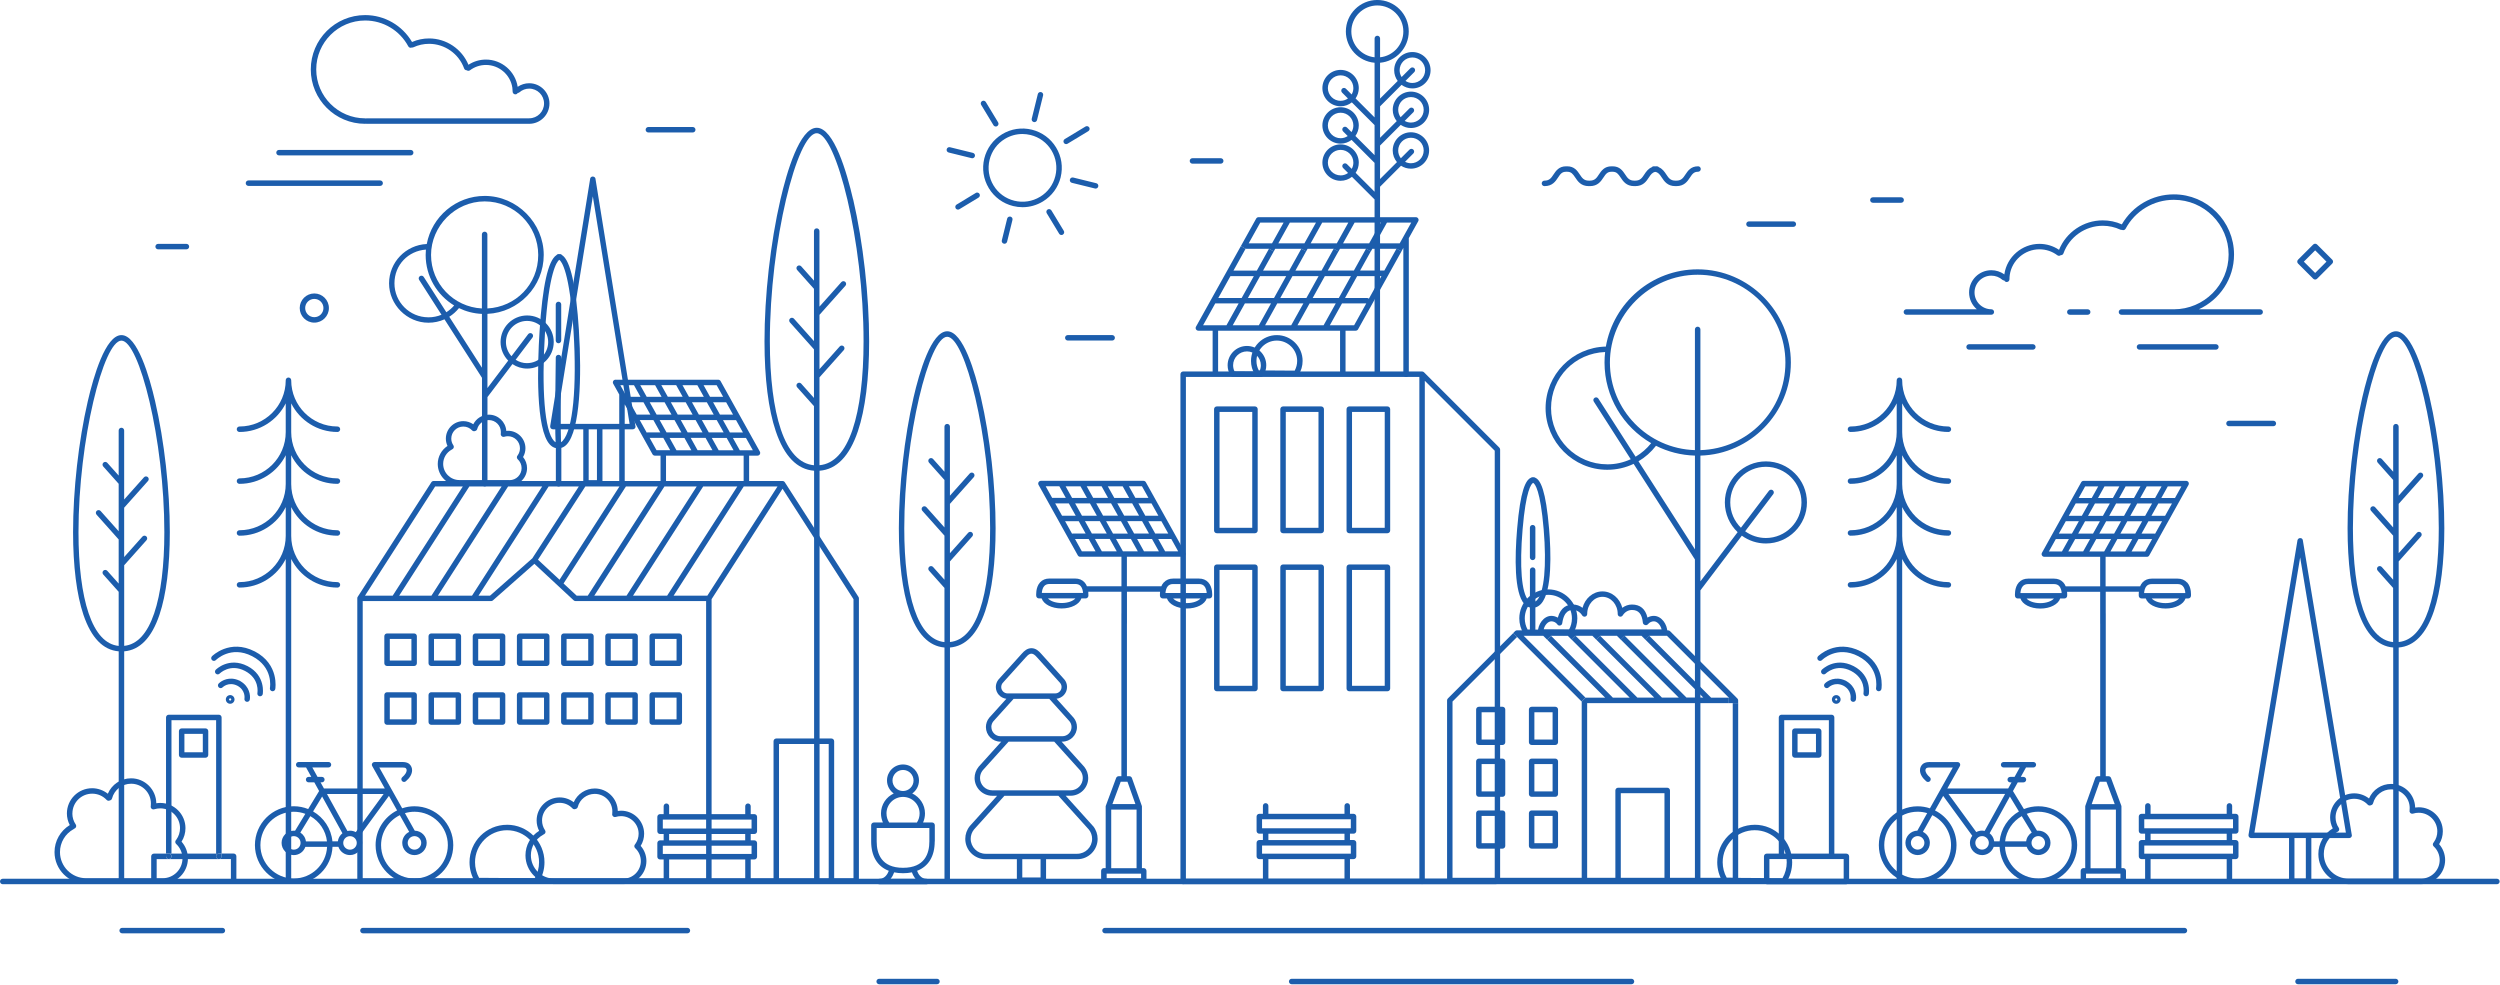 <svg width="802" height="316" viewBox="0 0 802 316" fill="none" xmlns="http://www.w3.org/2000/svg">
<path d="M273.67 63.97C271.68 55.39 267.53 40.99 262.02 40.99C256.51 40.99 252.35 55.39 250.37 63.97C247.16 77.83 245.25 94.86 245.25 109.52C245.25 121.39 246.5 131.35 248.87 138.34C251.58 146.35 255.71 150.6 261.16 151.01V282.61C261.16 283.09 261.55 283.49 262.04 283.49C262.53 283.49 262.92 283.1 262.92 282.61V151.01C268.36 150.6 272.5 146.35 275.21 138.34C277.57 131.36 278.82 121.39 278.82 109.52C278.82 94.86 276.91 77.83 273.7 63.97H273.67ZM273.52 137.77C271.08 144.96 267.51 148.82 262.89 149.24V121.05L270.69 112.31C271.01 111.95 270.98 111.4 270.62 111.07C270.26 110.75 269.7 110.78 269.38 111.14L262.89 118.42V101L271.22 91.66C271.54 91.3 271.51 90.75 271.15 90.42C270.79 90.1 270.24 90.13 269.91 90.49L262.88 98.37V74.13C262.88 73.65 262.49 73.25 262 73.25C261.51 73.25 261.12 73.64 261.12 74.13V90.03L257.03 85.44C256.71 85.08 256.15 85.05 255.79 85.37C255.43 85.69 255.4 86.24 255.72 86.61L261.12 92.66V109.43L254.7 102.23C254.38 101.87 253.82 101.84 253.46 102.16C253.1 102.48 253.07 103.03 253.39 103.4L261.12 112.07V127.66L257.03 123.07C256.71 122.71 256.15 122.68 255.79 123C255.43 123.32 255.4 123.87 255.72 124.24L261.12 130.29V149.25C256.5 148.82 252.93 144.97 250.49 137.77C248.19 130.97 246.97 121.2 246.97 109.52C246.97 77.28 255.79 42.74 262 42.74C268.21 42.74 277.03 77.28 277.03 109.52C277.03 121.2 275.81 130.97 273.51 137.77H273.52Z" fill="#1c5dac"/>
<path d="M725.06 99.22H705.39C712.04 96.17 716.68 89.45 716.68 81.66C716.68 71.01 708.02 62.35 697.37 62.35C690.46 62.35 684.13 66.03 680.68 71.98C678.75 71.12 676.69 70.69 674.56 70.69C668.4 70.69 662.84 74.47 660.54 80.14C658.68 78.9 656.52 78.23 654.25 78.23C648.66 78.23 643.82 82.4 643.01 87.92C643.01 87.96 643.01 87.99 643 88.03C641.79 87.16 640.33 86.68 638.82 86.68C634.88 86.68 631.68 89.88 631.68 93.82C631.68 95.97 632.64 97.9 634.15 99.21H611.57C611.09 99.21 610.69 99.6 610.69 100.09C610.69 100.58 611.08 100.97 611.57 100.97H638.82C639.3 100.97 639.7 100.58 639.7 100.09C639.7 99.6 639.31 99.21 638.82 99.21C635.85 99.21 633.43 96.79 633.43 93.82C633.43 90.85 635.85 88.43 638.82 88.43C640.13 88.43 641.39 88.9 642.37 89.77C642.54 89.92 642.76 89.99 642.98 89.98C643.12 90.27 643.42 90.47 643.76 90.47C644.24 90.47 644.64 90.08 644.64 89.59C644.64 89.1 644.67 88.64 644.74 88.17C645.43 83.5 649.52 79.98 654.25 79.98C656.34 79.98 658.33 80.64 660 81.89C660.33 82.14 660.78 82.11 661.09 81.86C661.11 81.86 661.12 81.86 661.14 81.86C661.5 81.86 661.84 81.64 661.96 81.28C663.87 75.99 668.93 72.43 674.56 72.43C676.53 72.43 678.43 72.85 680.2 73.67C680.37 73.75 680.55 73.77 680.71 73.74C681.14 73.96 681.66 73.8 681.89 73.38C684.96 67.65 690.89 64.1 697.38 64.1C707.06 64.1 714.94 71.98 714.94 81.66C714.94 91.34 707.06 99.22 697.38 99.22H680.57C680.09 99.22 679.69 99.61 679.69 100.1C679.69 100.59 680.08 100.98 680.57 100.98H725.06C725.54 100.98 725.94 100.59 725.94 100.1C725.94 99.61 725.55 99.22 725.06 99.22Z" fill="#1c5dac"/>
<path d="M669.73 99.219H664C663.52 99.219 663.12 99.609 663.12 100.099C663.12 100.589 663.51 100.979 664 100.979H669.73C670.21 100.979 670.61 100.589 670.61 100.099C670.61 99.609 670.22 99.219 669.73 99.219Z" fill="#1c5dac"/>
<path d="M652.14 110.42H631.68C631.2 110.42 630.8 110.81 630.8 111.3C630.8 111.79 631.19 112.18 631.68 112.18H652.14C652.62 112.18 653.02 111.79 653.02 111.3C653.02 110.81 652.63 110.42 652.14 110.42Z" fill="#1c5dac"/>
<path d="M710.86 110.42H686.35C685.87 110.42 685.47 110.81 685.47 111.3C685.47 111.79 685.86 112.18 686.35 112.18H710.86C711.34 112.18 711.74 111.79 711.74 111.3C711.74 110.81 711.35 110.42 710.86 110.42Z" fill="#1c5dac"/>
<path d="M801.01 283.66H0.88C0.4 283.66 0 283.27 0 282.78C0 282.29 0.39 281.9 0.88 281.9H801.01C801.49 281.9 801.89 282.29 801.89 282.78C801.89 283.27 801.5 283.66 801.01 283.66Z" fill="#1c5dac"/>
<path d="M523.38 315.75H414.37C413.89 315.75 413.49 315.36 413.49 314.87C413.49 314.38 413.88 313.99 414.37 313.99H523.38C523.86 313.99 524.26 314.38 524.26 314.87C524.26 315.36 523.87 315.75 523.38 315.75Z" fill="#1c5dac"/>
<path d="M300.58 315.75H282.04C281.56 315.75 281.16 315.36 281.16 314.87C281.16 314.38 281.55 313.99 282.04 313.99H300.58C301.06 313.99 301.46 314.38 301.46 314.87C301.46 315.36 301.07 315.75 300.58 315.75Z" fill="#1c5dac"/>
<path d="M71.34 299.41H39.19C38.71 299.41 38.31 299.02 38.31 298.53C38.31 298.04 38.7 297.65 39.19 297.65H71.34C71.82 297.65 72.22 298.04 72.22 298.53C72.22 299.02 71.83 299.41 71.34 299.41Z" fill="#1c5dac"/>
<path d="M220.52 299.41H116.43C115.95 299.41 115.55 299.02 115.55 298.53C115.55 298.04 115.94 297.65 116.43 297.65H220.52C221 297.65 221.4 298.04 221.4 298.53C221.4 299.02 221.01 299.41 220.52 299.41Z" fill="#1c5dac"/>
<path d="M700.77 299.41H354.49C354.01 299.41 353.61 299.02 353.61 298.53C353.61 298.04 354 297.65 354.49 297.65H700.77C701.25 297.65 701.65 298.04 701.65 298.53C701.65 299.02 701.26 299.41 700.77 299.41Z" fill="#1c5dac"/>
<path d="M768.52 315.75H737.2C736.72 315.75 736.32 315.36 736.32 314.87C736.32 314.38 736.71 313.99 737.2 313.99H768.52C769 313.99 769.4 314.38 769.4 314.87C769.4 315.36 769.01 315.75 768.52 315.75Z" fill="#1c5dac"/>
<path d="M544.73 53.35C542.43 53.35 541.47 54.8 540.69 55.97C539.96 57.08 539.38 57.95 537.78 57.95C537.72 57.95 537.67 57.95 537.62 57.97C537.57 57.96 537.51 57.95 537.46 57.95C535.86 57.95 535.28 57.07 534.55 55.97C534 55.14 533.35 54.17 532.2 53.67C532.04 53.47 531.8 53.34 531.52 53.34C531.34 53.34 531.18 53.35 531.02 53.37C530.86 53.35 530.69 53.34 530.52 53.34C530.25 53.34 530 53.47 529.84 53.67C528.69 54.16 528.04 55.14 527.49 55.97C526.76 57.08 526.18 57.95 524.58 57.95C524.52 57.95 524.47 57.95 524.42 57.97C524.37 57.96 524.31 57.95 524.26 57.95C522.66 57.95 522.08 57.07 521.35 55.97C520.58 54.8 519.61 53.35 517.31 53.35C517.25 53.35 517.19 53.35 517.14 53.37C517.08 53.36 517.03 53.35 516.97 53.35C514.67 53.35 513.71 54.8 512.93 55.97C512.2 57.08 511.62 57.95 510.02 57.95C509.96 57.95 509.91 57.95 509.86 57.97C509.81 57.96 509.75 57.95 509.7 57.95C508.1 57.95 507.52 57.07 506.79 55.97C506.01 54.8 505.05 53.35 502.75 53.35C502.69 53.35 502.63 53.35 502.58 53.37C502.52 53.36 502.47 53.35 502.41 53.35C500.11 53.35 499.15 54.8 498.37 55.97C497.64 57.08 497.06 57.95 495.46 57.95C494.98 57.95 494.58 58.34 494.58 58.83C494.58 59.32 494.97 59.71 495.46 59.71C498 59.71 499.02 58.18 499.83 56.94C500.61 55.76 501.11 55.1 502.41 55.1C502.47 55.1 502.53 55.1 502.58 55.08C502.64 55.09 502.69 55.1 502.75 55.1C504.04 55.1 504.55 55.77 505.33 56.94C506.15 58.17 507.16 59.71 509.7 59.71C509.76 59.71 509.81 59.71 509.86 59.69C509.91 59.7 509.97 59.71 510.02 59.71C512.56 59.71 513.58 58.18 514.39 56.94C515.17 55.76 515.67 55.1 516.97 55.1C517.03 55.1 517.09 55.1 517.14 55.08C517.2 55.09 517.25 55.1 517.31 55.1C518.6 55.1 519.11 55.77 519.89 56.94C520.71 58.17 521.72 59.71 524.26 59.71C524.32 59.71 524.37 59.71 524.42 59.69C524.47 59.7 524.53 59.71 524.58 59.71C527.12 59.71 528.14 58.18 528.95 56.94C529.62 55.93 530.09 55.3 531.02 55.14C531.96 55.3 532.43 55.93 533.09 56.94C533.91 58.17 534.92 59.71 537.46 59.71C537.52 59.71 537.57 59.71 537.62 59.69C537.67 59.7 537.73 59.71 537.78 59.71C540.32 59.71 541.34 58.18 542.15 56.94C542.93 55.76 543.43 55.1 544.73 55.1C545.21 55.1 545.61 54.71 545.61 54.22C545.61 53.73 545.22 53.34 544.73 53.34V53.35Z" fill="#1c5dac"/>
<path d="M742.7 89.68C742.48 89.68 742.25 89.591 742.08 89.421L737.21 84.55C736.87 84.21 736.87 83.65 737.21 83.311L742.08 78.441C742.42 78.1 742.98 78.1 743.32 78.441L748.19 83.311C748.53 83.65 748.53 84.21 748.19 84.55L743.32 89.421C743.15 89.591 742.93 89.68 742.7 89.68ZM739.07 83.941L742.7 87.57L746.33 83.941L742.7 80.311L739.07 83.941Z" fill="#1c5dac"/>
<path d="M100.83 103.501C98.25 103.501 96.15 101.401 96.15 98.821C96.15 96.241 98.25 94.141 100.83 94.141C103.41 94.141 105.51 96.241 105.51 98.821C105.51 101.401 103.41 103.501 100.83 103.501ZM100.83 95.891C99.22 95.891 97.9 97.201 97.9 98.821C97.9 100.441 99.21 101.751 100.83 101.751C102.45 101.751 103.76 100.441 103.76 98.821C103.76 97.201 102.45 95.891 100.83 95.891Z" fill="#1c5dac"/>
<path d="M169.76 26.7C168.44 26.7 167.15 27.11 166.07 27.85C165.31 22.86 160.94 19.11 155.89 19.11C153.87 19.11 151.95 19.69 150.28 20.78C148.17 15.7 143.18 12.33 137.64 12.33C135.74 12.33 133.9 12.72 132.18 13.47C129.05 8.14 123.36 4.84 117.14 4.84C107.52 4.84 99.7 12.66 99.7 22.28C99.7 31.9 107.52 39.72 117.14 39.72C117.22 39.72 117.3 39.71 117.37 39.68C117.44 39.7 117.52 39.72 117.6 39.72H169.76C173.35 39.72 176.27 36.8 176.27 33.21C176.27 29.62 173.35 26.7 169.76 26.7ZM169.76 37.96H117.6C117.52 37.96 117.44 37.97 117.37 38C117.3 37.98 117.22 37.96 117.14 37.96C108.49 37.96 101.45 30.92 101.45 22.27C101.45 13.62 108.49 6.58 117.14 6.58C122.94 6.58 128.24 9.76 130.98 14.87C131.2 15.28 131.71 15.45 132.13 15.24C132.29 15.26 132.46 15.24 132.62 15.17C134.2 14.44 135.89 14.06 137.65 14.06C142.67 14.06 147.19 17.23 148.89 21.96C149.02 22.32 149.35 22.54 149.71 22.54C150.03 22.77 150.46 22.78 150.78 22.54C152.27 21.43 154.04 20.84 155.9 20.84C160.11 20.84 163.74 23.97 164.36 28.13C164.42 28.55 164.45 28.97 164.45 29.39C164.45 29.87 164.84 30.27 165.33 30.27C165.66 30.27 165.94 30.09 166.09 29.82C166.29 29.82 166.48 29.75 166.64 29.61C167.51 28.85 168.62 28.43 169.77 28.43C172.39 28.43 174.53 30.56 174.53 33.19C174.53 35.82 172.4 37.95 169.77 37.95L169.76 37.96Z" fill="#1c5dac"/>
<path d="M131.75 49.85H89.51C89.03 49.85 88.63 49.46 88.63 48.97C88.63 48.48 89.02 48.09 89.51 48.09H131.75C132.23 48.09 132.63 48.48 132.63 48.97C132.63 49.46 132.24 49.85 131.75 49.85Z" fill="#1c5dac"/>
<path d="M121.95 59.641H79.71C79.23 59.641 78.83 59.251 78.83 58.761C78.83 58.271 79.22 57.881 79.71 57.881H121.95C122.43 57.881 122.83 58.271 122.83 58.761C122.83 59.251 122.44 59.641 121.95 59.641Z" fill="#1c5dac"/>
<path d="M222.23 42.5H208C207.52 42.5 207.12 42.11 207.12 41.62C207.12 41.13 207.51 40.74 208 40.74H222.23C222.71 40.74 223.11 41.13 223.11 41.62C223.11 42.11 222.72 42.5 222.23 42.5Z" fill="#1c5dac"/>
<path d="M575.3 72.779H561.07C560.59 72.779 560.19 72.389 560.19 71.9C560.19 71.409 560.58 71.019 561.07 71.019H575.3C575.78 71.019 576.18 71.409 576.18 71.9C576.18 72.389 575.79 72.779 575.3 72.779Z" fill="#1c5dac"/>
<path d="M729.29 136.731H715.06C714.58 136.731 714.18 136.341 714.18 135.851C714.18 135.361 714.57 134.971 715.06 134.971H729.29C729.77 134.971 730.17 135.361 730.17 135.851C730.17 136.341 729.78 136.731 729.29 136.731Z" fill="#1c5dac"/>
<path d="M356.78 109.25H342.55C342.07 109.25 341.67 108.86 341.67 108.37C341.67 107.88 342.06 107.49 342.55 107.49H356.78C357.26 107.49 357.66 107.88 357.66 108.37C357.66 108.86 357.27 109.25 356.78 109.25Z" fill="#1c5dac"/>
<path d="M59.8 79.99H50.73C50.25 79.99 49.85 79.6 49.85 79.111C49.85 78.621 50.24 78.231 50.73 78.231H59.8C60.28 78.231 60.68 78.621 60.68 79.111C60.68 79.6 60.29 79.99 59.8 79.99Z" fill="#1c5dac"/>
<path d="M609.89 65.049H600.82C600.34 65.049 599.94 64.659 599.94 64.169C599.94 63.679 600.33 63.289 600.82 63.289H609.89C610.37 63.289 610.77 63.679 610.77 64.169C610.77 64.659 610.38 65.049 609.89 65.049Z" fill="#1c5dac"/>
<path d="M391.61 52.51H382.54C382.06 52.51 381.66 52.12 381.66 51.63C381.66 51.14 382.05 50.75 382.54 50.75H391.61C392.09 50.75 392.49 51.14 392.49 51.63C392.49 52.12 392.1 52.51 391.61 52.51Z" fill="#1c5dac"/>
<path d="M210.11 230.76H217.04V223.82H210.11V230.76ZM208.36 231.64V222.95C208.36 222.47 208.75 222.07 209.24 222.07H217.92C218.4 222.07 218.8 222.46 218.8 222.95V231.64C218.8 232.12 218.41 232.52 217.92 232.52H209.24C208.76 232.52 208.36 232.12 208.36 231.64Z" fill="#1c5dac"/>
<path d="M210.11 211.901H217.04V204.971H210.11V211.901ZM208.36 212.781V204.101C208.36 203.621 208.75 203.221 209.24 203.221H217.92C218.4 203.221 218.8 203.611 218.8 204.101V212.781C218.8 213.261 218.41 213.661 217.92 213.661H209.24C208.76 213.661 208.36 213.271 208.36 212.781Z" fill="#1c5dac"/>
<path d="M195.93 230.76H202.87V223.82H195.93V230.76ZM204.62 222.95V231.64C204.62 232.12 204.23 232.52 203.74 232.52H195.05C194.57 232.52 194.17 232.12 194.17 231.64V222.95C194.17 222.47 194.57 222.07 195.05 222.07H203.74C204.22 222.07 204.62 222.46 204.62 222.95Z" fill="#1c5dac"/>
<path d="M195.93 211.901H202.87V204.971H195.93V211.901ZM204.62 204.091V212.771C204.62 213.251 204.23 213.651 203.74 213.651H195.05C194.57 213.651 194.17 213.261 194.17 212.771V204.091C194.17 203.611 194.57 203.211 195.05 203.211H203.74C204.22 203.211 204.62 203.601 204.62 204.091Z" fill="#1c5dac"/>
<path d="M181.76 230.76H188.7V223.82H181.76V230.76ZM190.45 222.95V231.64C190.45 232.12 190.06 232.52 189.57 232.52H180.88C180.4 232.52 180 232.12 180 231.64V222.95C180 222.47 180.39 222.07 180.88 222.07H189.57C190.05 222.07 190.45 222.46 190.45 222.95Z" fill="#1c5dac"/>
<path d="M181.76 211.901H188.7V204.971H181.76V211.901ZM190.45 204.091V212.771C190.45 213.251 190.06 213.651 189.57 213.651H180.88C180.4 213.651 180 213.261 180 212.771V204.091C180 203.611 180.39 203.211 180.88 203.211H189.57C190.05 203.211 190.45 203.601 190.45 204.091Z" fill="#1c5dac"/>
<path d="M167.58 230.76H174.52V223.82H167.58V230.76ZM176.27 222.95V231.64C176.27 232.12 175.88 232.52 175.39 232.52H166.7C166.22 232.52 165.82 232.12 165.82 231.64V222.95C165.82 222.47 166.21 222.07 166.7 222.07H175.39C175.87 222.07 176.27 222.46 176.27 222.95Z" fill="#1c5dac"/>
<path d="M167.58 211.901H174.52V204.971H167.58V211.901ZM176.27 204.091V212.771C176.27 213.251 175.88 213.651 175.39 213.651H166.7C166.22 213.651 165.82 213.261 165.82 212.771V204.091C165.82 203.611 166.21 203.211 166.7 203.211H175.39C175.87 203.211 176.27 203.601 176.27 204.091Z" fill="#1c5dac"/>
<path d="M153.41 230.76H160.35V223.82H153.41V230.76ZM162.1 222.95V231.64C162.1 232.12 161.71 232.52 161.22 232.52H152.53C152.05 232.52 151.65 232.12 151.65 231.64V222.95C151.65 222.47 152.04 222.07 152.53 222.07H161.22C161.7 222.07 162.1 222.46 162.1 222.95Z" fill="#1c5dac"/>
<path d="M153.41 211.901H160.35V204.971H153.41V211.901ZM162.1 204.091V212.771C162.1 213.251 161.71 213.651 161.22 213.651H152.53C152.05 213.651 151.65 213.261 151.65 212.771V204.091C151.65 203.611 152.04 203.211 152.53 203.211H161.22C161.7 203.211 162.1 203.601 162.1 204.091Z" fill="#1c5dac"/>
<path d="M139.23 230.76H146.17V223.82H139.23V230.76ZM147.92 222.95V231.64C147.92 232.12 147.52 232.52 147.04 232.52H138.35C137.87 232.52 137.47 232.12 137.47 231.64V222.95C137.47 222.47 137.86 222.07 138.35 222.07H147.04C147.52 222.07 147.92 222.46 147.92 222.95Z" fill="#1c5dac"/>
<path d="M139.23 211.901H146.17V204.971H139.23V211.901ZM147.92 204.091V212.771C147.92 213.251 147.52 213.651 147.04 213.651H138.35C137.87 213.651 137.47 213.261 137.47 212.771V204.091C137.47 203.611 137.86 203.211 138.35 203.211H147.04C147.52 203.211 147.92 203.601 147.92 204.091Z" fill="#1c5dac"/>
<path d="M125.05 230.76H131.98V223.82H125.05V230.76ZM133.73 222.95V231.64C133.73 232.12 133.34 232.52 132.85 232.52H124.17C123.69 232.52 123.29 232.12 123.29 231.64V222.95C123.29 222.47 123.68 222.07 124.17 222.07H132.85C133.33 222.07 133.73 222.46 133.73 222.95Z" fill="#1c5dac"/>
<path d="M125.05 211.901H131.98V204.971H125.05V211.901ZM133.73 204.091V212.771C133.73 213.251 133.34 213.651 132.85 213.651H124.17C123.69 213.651 123.29 213.261 123.29 212.771V204.091C123.29 203.611 123.68 203.211 124.17 203.211H132.85C133.33 203.211 133.73 203.601 133.73 204.091Z" fill="#1c5dac"/>
<path d="M249.43 156.051H238.6L216.1 191.081H226.92L249.43 156.051ZM273.79 192.211L251.04 156.791L228.28 192.211V281.731H273.8V192.211H273.79ZM198.72 156.051H187.78L172.58 179.551L179.5 185.981L198.72 156.061V156.051ZM211.07 156.051H200.8L180.79 187.181L184.99 191.081H188.56L211.06 156.051H211.07ZM201 191.081L223.51 156.051H213.16L190.65 191.081H201ZM225.59 156.051L203.08 191.081H214.02L236.53 156.051H225.59ZM148.48 156.051H139.6L117.09 191.081H125.98L148.48 156.051ZM160.92 156.051H150.57L128.06 191.081H138.41L160.92 156.051ZM157.21 191.081L170.77 179.111L185.69 156.051H176.01L153.51 191.081H157.21ZM171.43 180.871L158.12 192.611C157.96 192.761 157.75 192.831 157.54 192.831H116.36V281.731H226.52V192.831H184.65C184.43 192.831 184.22 192.751 184.05 192.601L171.43 180.871ZM173.94 156.051H163L140.49 191.081H151.43L173.94 156.051ZM114.62 282.611V191.961C114.62 191.961 114.62 191.921 114.62 191.901C114.62 191.861 114.62 191.831 114.62 191.791C114.62 191.761 114.64 191.731 114.64 191.711C114.65 191.681 114.66 191.651 114.67 191.631C114.68 191.591 114.7 191.561 114.72 191.531C114.73 191.511 114.74 191.491 114.74 191.481C114.75 191.461 138.38 154.701 138.38 154.701C138.54 154.451 138.82 154.301 139.12 154.301H251.03C251.11 154.301 251.18 154.311 251.24 154.331C251.26 154.331 251.28 154.341 251.3 154.351C251.35 154.361 251.4 154.391 251.45 154.411C251.46 154.421 251.48 154.431 251.5 154.441C251.56 154.481 251.62 154.521 251.66 154.571C251.71 154.621 251.74 154.661 251.77 154.711L275.4 191.491C275.49 191.631 275.54 191.791 275.54 191.961V282.611C275.54 283.091 275.15 283.491 274.66 283.491H115.49C115.01 283.491 114.61 283.101 114.61 282.611H114.62Z" fill="#1c5dac"/>
<path d="M566.5 148.01C559.24 148.01 553.33 153.92 553.33 161.18C553.33 164.93 554.91 168.32 557.43 170.72L545.49 186.49V146.16C561.57 145.69 574.51 132.48 574.51 116.29C574.51 100.1 561.1 86.4 544.61 86.4C529.87 86.4 517.6 97.13 515.16 111.18C504.46 111.41 495.82 120.18 495.82 130.94C495.82 141.7 504.69 150.71 515.59 150.71C518.59 150.71 521.47 150.05 524.07 148.81L543.73 179.48V281.88C543.73 282.36 544.12 282.76 544.61 282.76C545.1 282.76 545.49 282.37 545.49 281.88V189.39L558.78 171.84C560.95 173.42 563.62 174.35 566.5 174.35C573.76 174.35 579.67 168.44 579.67 161.18C579.67 153.92 573.76 148.01 566.5 148.01ZM544.62 88.14C560.14 88.14 572.76 100.77 572.76 116.28C572.76 131.79 560.61 143.94 545.49 144.4V105.68C545.49 105.2 545.1 104.8 544.61 104.8C544.12 104.8 543.73 105.19 543.73 105.68V144.4C528.62 143.93 516.46 131.5 516.46 116.28C516.46 101.06 529.09 88.14 544.6 88.14H544.62ZM515.6 148.95C505.66 148.95 497.58 140.87 497.58 130.93C497.58 120.99 505.3 113.29 514.92 112.93C514.8 114.03 514.73 115.15 514.73 116.29C514.73 127.33 520.76 136.99 529.69 142.17C528.28 143.94 526.59 145.4 524.7 146.51L512.76 127.88C512.5 127.47 511.96 127.35 511.55 127.62C511.14 127.88 511.02 128.42 511.29 128.83L523.14 147.32C520.82 148.38 518.27 148.96 515.61 148.96L515.6 148.95ZM525.63 147.98C527.76 146.72 529.67 145.05 531.24 143.01C535.02 144.91 539.26 146.03 543.74 146.16V176.23L525.63 147.98ZM566.5 172.59C564.02 172.59 561.72 171.78 559.84 170.43L568.87 158.5C569.16 158.11 569.09 157.57 568.7 157.27C568.32 156.98 567.77 157.05 567.47 157.44L558.49 169.3C556.38 167.23 555.07 164.35 555.07 161.17C555.07 154.88 560.19 149.75 566.49 149.75C572.79 149.75 577.91 154.87 577.91 161.17C577.91 167.47 572.79 172.59 566.49 172.59H566.5Z" fill="#1c5dac"/>
<path d="M132.95 258.649C131.57 258.649 130.26 258.879 129.02 259.299L121.68 246.219H128.71C128.71 246.219 128.76 246.219 128.78 246.219C129.26 246.179 129.99 246.259 130.17 246.419C130.37 246.609 130.47 246.839 130.46 247.119C130.45 247.759 129.93 248.579 129.06 249.309C128.69 249.619 128.64 250.169 128.96 250.539C129.27 250.909 129.82 250.959 130.19 250.639C131.47 249.559 132.18 248.319 132.2 247.149C132.22 246.369 131.91 245.649 131.34 245.119C130.53 244.369 129.04 244.429 128.66 244.459H120.17C119.86 244.459 119.57 244.619 119.41 244.889C119.25 245.159 119.25 245.489 119.41 245.759L123.44 252.929H103.91L102.83 250.979H103.25C103.73 250.979 104.13 250.589 104.13 250.099C104.13 249.609 103.74 249.219 103.25 249.219H101.86L100.19 246.199H105.37C105.85 246.199 106.25 245.809 106.25 245.319C106.25 244.829 105.86 244.439 105.37 244.439H95.83C95.35 244.439 94.95 244.829 94.95 245.319C94.95 245.809 95.34 246.199 95.83 246.199H98.19L99.86 249.219H99.01C98.53 249.219 98.13 249.609 98.13 250.099C98.13 250.589 98.52 250.979 99.01 250.979H100.83L102.37 253.759L98.86 259.539C97.43 258.969 95.87 258.639 94.24 258.639C87.37 258.639 81.78 264.229 81.78 271.099C81.78 277.969 87.37 283.559 94.24 283.559C101.11 283.559 106.38 278.269 106.67 271.659H108.56C109.09 273.199 110.55 274.309 112.27 274.309C114.43 274.309 116.19 272.549 116.19 270.389C116.19 269.529 115.91 268.739 115.44 268.099L124.77 255.319L127.39 259.979C123.31 262.029 120.49 266.239 120.49 271.109C120.49 277.979 126.08 283.569 132.95 283.569C139.82 283.569 145.41 277.979 145.41 271.109C145.41 264.239 139.82 258.649 132.95 258.649ZM103.35 255.539L109.85 267.309C109.06 267.939 108.51 268.859 108.38 269.909H106.64C106.25 265.799 103.85 262.279 100.44 260.309L103.34 255.529L103.35 255.539ZM98.14 269.919C97.99 268.729 97.31 267.699 96.35 267.089L99.55 261.819C102.45 263.479 104.51 266.449 104.89 269.919H98.14ZM96.42 270.399C96.42 271.599 95.45 272.569 94.25 272.569C93.05 272.569 92.08 271.589 92.08 270.399C92.08 269.209 93.05 268.229 94.25 268.229C95.45 268.229 96.42 269.209 96.42 270.399ZM94.25 281.829C88.35 281.829 83.54 277.029 83.54 271.119C83.54 265.209 88.34 260.409 94.25 260.409C95.55 260.409 96.79 260.649 97.95 261.079L94.66 266.499C94.53 266.489 94.39 266.479 94.25 266.479C92.09 266.479 90.33 268.239 90.33 270.399C90.33 272.559 92.09 274.319 94.25 274.319C95.97 274.319 97.43 273.209 97.96 271.669H104.93C104.64 277.319 99.97 281.819 94.25 281.819V281.829ZM112.28 272.579C111.08 272.579 110.11 271.599 110.11 270.409C110.11 269.219 111.08 268.239 112.28 268.239C113.48 268.239 114.45 269.219 114.45 270.409C114.45 271.599 113.48 272.579 112.28 272.579ZM114.14 266.949C113.59 266.649 112.96 266.479 112.28 266.479C111.99 266.479 111.71 266.509 111.44 266.569L104.89 254.709H123.07L114.14 266.949ZM132.96 281.829C127.06 281.829 122.25 277.029 122.25 271.119C122.25 266.899 124.71 263.259 128.26 261.509L131.27 266.869C129.95 267.499 129.04 268.849 129.04 270.399C129.04 272.559 130.8 274.319 132.96 274.319C135.12 274.319 136.88 272.559 136.88 270.399C136.88 268.239 135.17 266.529 133.05 266.479L129.9 260.859C130.87 260.569 131.9 260.409 132.96 260.409C138.86 260.409 143.67 265.209 143.67 271.119C143.67 277.029 138.87 281.829 132.96 281.829ZM132.96 268.229C134.16 268.229 135.13 269.209 135.13 270.399C135.13 271.589 134.16 272.569 132.96 272.569C131.76 272.569 130.79 271.589 130.79 270.399C130.79 269.209 131.76 268.229 132.96 268.229Z" fill="#1c5dac"/>
<path d="M653.89 258.649C652.26 258.649 650.7 258.969 649.27 259.549L645.76 253.769L647.3 250.989H649.12C649.6 250.989 650 250.599 650 250.109C650 249.619 649.61 249.229 649.12 249.229H648.27L649.94 246.209H652.3C652.78 246.209 653.18 245.819 653.18 245.329C653.18 244.839 652.79 244.449 652.3 244.449H642.76C642.28 244.449 641.88 244.839 641.88 245.329C641.88 245.819 642.27 246.209 642.76 246.209H647.94L646.27 249.229H644.88C644.4 249.229 644 249.619 644 250.109C644 250.599 644.39 250.989 644.88 250.989H645.3L644.22 252.949H624.69L628.72 245.769C628.87 245.499 628.87 245.169 628.72 244.899C628.56 244.629 628.28 244.469 627.96 244.469H619.47C619.08 244.439 617.6 244.389 616.79 245.129C616.22 245.649 615.91 246.379 615.93 247.159C615.95 248.329 616.67 249.569 617.94 250.649C618.31 250.959 618.86 250.919 619.17 250.549C619.48 250.179 619.44 249.629 619.07 249.319C618.21 248.589 617.69 247.769 617.67 247.129C617.67 246.839 617.76 246.609 617.97 246.429C618.13 246.279 618.81 246.179 619.36 246.229C619.38 246.229 619.41 246.229 619.43 246.229H626.46L619.12 259.309C617.88 258.899 616.56 258.659 615.19 258.659C608.32 258.659 602.73 264.249 602.73 271.119C602.73 277.989 608.32 283.579 615.19 283.579C622.06 283.579 627.65 277.989 627.65 271.119C627.65 266.249 624.83 262.029 620.75 259.989L623.37 255.329L632.7 268.109C632.23 268.759 631.95 269.549 631.95 270.399C631.95 272.559 633.71 274.319 635.87 274.319C637.59 274.319 639.05 273.209 639.58 271.669H641.47C641.76 278.279 647.22 283.569 653.9 283.569C660.58 283.569 666.36 277.979 666.36 271.109C666.36 264.239 660.77 258.649 653.9 258.649H653.89ZM625.89 271.109C625.89 277.009 621.09 281.819 615.18 281.819C609.27 281.819 604.47 277.019 604.47 271.109C604.47 265.199 609.27 260.399 615.18 260.399C616.24 260.399 617.27 260.559 618.24 260.849L615.09 266.469C612.97 266.519 611.26 268.259 611.26 270.389C611.26 272.519 613.02 274.309 615.18 274.309C617.34 274.309 619.1 272.549 619.1 270.389C619.1 268.829 618.19 267.489 616.87 266.859L619.88 261.499C623.43 263.249 625.89 266.889 625.89 271.109ZM615.18 268.219C616.38 268.219 617.35 269.199 617.35 270.389C617.35 271.579 616.37 272.559 615.18 272.559C613.99 272.559 613.01 271.579 613.01 270.389C613.01 269.199 613.99 268.219 615.18 268.219ZM653.88 268.219C655.08 268.219 656.05 269.199 656.05 270.389C656.05 271.579 655.07 272.559 653.88 272.559C652.69 272.559 651.71 271.579 651.71 270.389C651.71 269.199 652.69 268.219 653.88 268.219ZM649.99 269.909H643.24C643.63 266.439 645.68 263.469 648.58 261.809L651.78 267.079C650.81 267.699 650.13 268.719 649.99 269.909ZM641.48 269.909H639.74C639.61 268.859 639.06 267.929 638.27 267.309L644.77 255.539L647.67 260.319C644.26 262.289 641.87 265.809 641.47 269.919L641.48 269.909ZM643.24 254.689L636.69 266.549C636.42 266.489 636.14 266.459 635.85 266.459C635.18 266.459 634.55 266.629 633.99 266.929L625.06 254.689H643.24ZM635.85 272.559C634.65 272.559 633.68 271.579 633.68 270.389C633.68 269.199 634.66 268.219 635.85 268.219C637.04 268.219 638.02 269.199 638.02 270.389C638.02 271.579 637.04 272.559 635.85 272.559ZM653.88 281.809C648.16 281.809 643.49 277.299 643.2 271.659H650.17C650.7 273.199 652.16 274.309 653.88 274.309C656.04 274.309 657.8 272.549 657.8 270.389C657.8 268.229 656.04 266.469 653.88 266.469C653.74 266.469 653.61 266.469 653.47 266.489L650.18 261.069C651.33 260.639 652.57 260.399 653.88 260.399C659.78 260.399 664.59 265.199 664.59 271.109C664.59 277.019 659.79 281.819 653.88 281.819V281.809Z" fill="#1c5dac"/>
<path d="M74.49 223.14C74.16 222.97 73.78 222.93 73.42 223.05C73.06 223.16 72.77 223.41 72.6 223.74C72.43 224.07 72.4 224.45 72.51 224.8C72.62 225.16 72.87 225.45 73.2 225.62C73.4 225.73 73.62 225.77 73.84 225.77C74.35 225.77 74.83 225.5 75.08 225.02C75.25 224.69 75.28 224.31 75.17 223.96C75.06 223.6 74.81 223.31 74.48 223.14H74.49ZM74.16 224.54C74.12 224.62 74.04 224.69 73.95 224.72C73.86 224.75 73.76 224.74 73.68 224.7C73.6 224.66 73.53 224.58 73.5 224.49C73.47 224.4 73.48 224.3 73.52 224.22C73.58 224.1 73.71 224.03 73.83 224.03C73.88 224.03 73.94 224.04 73.99 224.07C74.07 224.11 74.14 224.19 74.16 224.28C74.19 224.37 74.18 224.47 74.14 224.55L74.16 224.54Z" fill="#1c5dac"/>
<path d="M77.18 218.549C77.18 218.549 77.09 218.479 77.03 218.449C76.99 218.429 76.96 218.419 76.93 218.399C76.9 218.379 76.87 218.359 76.84 218.349C76.79 218.319 76.74 218.299 76.68 218.289C73.63 216.909 71.1 218.289 70.16 219.269C69.82 219.619 69.83 220.169 70.18 220.509C70.35 220.669 70.57 220.759 70.79 220.759C71.01 220.759 71.25 220.669 71.42 220.489C71.44 220.469 73.32 218.579 76.13 219.969C78.84 221.439 78.44 223.999 78.42 224.119C78.33 224.589 78.65 225.049 79.12 225.139C79.17 225.149 79.23 225.149 79.28 225.149C79.69 225.149 80.06 224.859 80.14 224.439C80.39 223.109 80.06 220.249 77.18 218.559V218.549Z" fill="#1c5dac"/>
<path d="M79.39 213.68C73.43 210.61 69.25 214.81 69.21 214.86C68.87 215.21 68.88 215.76 69.23 216.1C69.4 216.26 69.62 216.35 69.84 216.35C70.06 216.35 70.3 216.26 70.47 216.08C70.5 216.05 73.77 212.75 78.58 215.23C83.34 217.7 82.61 222.15 82.57 222.34C82.48 222.81 82.8 223.27 83.27 223.36C83.32 223.37 83.38 223.37 83.43 223.37C83.84 223.37 84.21 223.08 84.29 222.66C84.3 222.6 85.32 216.76 79.4 213.68H79.39Z" fill="#1c5dac"/>
<path d="M81.71 208.97C73.67 204.83 68.05 210.47 68 210.53C67.66 210.88 67.67 211.43 68.02 211.77C68.19 211.93 68.41 212.02 68.63 212.02C68.85 212.02 69.09 211.93 69.26 211.75C69.31 211.7 74.02 206.96 80.89 210.51C87.72 214.05 86.64 220.45 86.59 220.72C86.5 221.19 86.81 221.65 87.29 221.74C87.34 221.75 87.4 221.75 87.45 221.75C87.86 221.75 88.23 221.46 88.31 221.04C88.32 220.96 89.7 213.12 81.71 208.96V208.97Z" fill="#1c5dac"/>
<path d="M589.72 223.141C589.39 222.971 589.01 222.941 588.65 223.051C588.29 223.161 588 223.411 587.83 223.741C587.66 224.071 587.63 224.451 587.74 224.811C587.85 225.171 588.1 225.461 588.43 225.631C588.63 225.741 588.85 225.781 589.07 225.781C589.58 225.781 590.06 225.511 590.31 225.031C590.48 224.701 590.51 224.321 590.4 223.971C590.29 223.611 590.04 223.321 589.71 223.151L589.72 223.141ZM589.39 224.541C589.35 224.621 589.27 224.691 589.18 224.711C589.09 224.741 588.99 224.731 588.91 224.691C588.83 224.651 588.76 224.571 588.73 224.481C588.7 224.391 588.71 224.291 588.75 224.211C588.81 224.091 588.94 224.021 589.06 224.021C589.12 224.021 589.17 224.031 589.22 224.061C589.3 224.101 589.37 224.181 589.39 224.271C589.42 224.361 589.41 224.461 589.37 224.541H589.39Z" fill="#1c5dac"/>
<path d="M592.41 218.551C592.41 218.551 592.32 218.481 592.26 218.451C592.22 218.431 592.19 218.421 592.16 218.401C592.13 218.381 592.1 218.361 592.07 218.351C592.02 218.321 591.97 218.301 591.92 218.291C588.87 216.911 586.34 218.291 585.4 219.271C585.06 219.621 585.07 220.171 585.42 220.511C585.59 220.671 585.81 220.761 586.03 220.761C586.25 220.761 586.49 220.671 586.66 220.491C586.68 220.471 588.56 218.591 591.37 219.971C594.08 221.441 593.68 224.001 593.66 224.121C593.57 224.591 593.89 225.051 594.36 225.141C594.41 225.151 594.47 225.151 594.52 225.151C594.93 225.151 595.3 224.861 595.38 224.441C595.63 223.111 595.3 220.251 592.42 218.561L592.41 218.551Z" fill="#1c5dac"/>
<path d="M594.62 213.68C588.66 210.61 584.48 214.81 584.44 214.86C584.1 215.21 584.11 215.76 584.46 216.1C584.63 216.26 584.85 216.35 585.07 216.35C585.29 216.35 585.53 216.26 585.7 216.08C585.73 216.05 589 212.76 593.81 215.23C598.57 217.7 597.84 222.15 597.8 222.34C597.71 222.81 598.03 223.27 598.5 223.36C598.55 223.37 598.61 223.37 598.66 223.37C599.07 223.37 599.44 223.08 599.52 222.66C599.53 222.6 600.55 216.76 594.63 213.68H594.62Z" fill="#1c5dac"/>
<path d="M596.95 208.97C588.9 204.82 583.29 210.47 583.24 210.53C582.9 210.88 582.91 211.43 583.26 211.77C583.43 211.93 583.65 212.02 583.87 212.02C584.09 212.02 584.33 211.93 584.5 211.75C584.55 211.7 589.26 206.96 596.13 210.51C602.96 214.05 601.88 220.45 601.84 220.72C601.75 221.19 602.06 221.65 602.54 221.74C602.59 221.75 602.65 221.75 602.7 221.75C603.11 221.75 603.48 221.46 603.56 221.04C603.57 220.96 604.95 213.12 596.96 208.96L596.95 208.97Z" fill="#1c5dac"/>
<path d="M205.53 271.359C206.26 270.189 206.64 268.849 206.64 267.459C206.64 263.389 203.33 260.069 199.25 260.069C198.89 260.069 198.54 260.099 198.19 260.149C198.09 256.159 194.82 252.939 190.81 252.939C187.85 252.939 185.21 254.709 184.05 257.359C182.77 256.369 181.18 255.809 179.54 255.809C175.47 255.809 172.15 259.119 172.15 263.199C172.15 264.369 172.43 265.509 172.95 266.539C170.23 268.219 168.57 271.179 168.57 274.389C168.57 279.479 172.71 283.619 177.8 283.619H199.98C204.05 283.619 207.37 280.309 207.37 276.229C207.37 274.439 206.71 272.699 205.54 271.369L205.53 271.359ZM199.97 281.859H177.79C173.67 281.859 170.31 278.509 170.31 274.379C170.31 271.639 171.81 269.119 174.22 267.809C174.29 267.769 174.35 267.719 174.41 267.669C174.48 267.649 174.55 267.609 174.62 267.569C175.02 267.299 175.13 266.759 174.85 266.349C174.22 265.419 173.89 264.329 173.89 263.189C173.89 260.079 176.42 257.549 179.53 257.549C181.11 257.549 182.57 258.189 183.65 259.339C183.93 259.639 184.36 259.679 184.7 259.499C185.01 259.429 185.27 259.199 185.35 258.869C186 256.399 188.24 254.679 190.8 254.679C193.91 254.679 196.44 257.209 196.44 260.319C196.44 260.499 196.44 260.679 196.41 260.859C196.41 260.919 196.41 260.979 196.41 261.039C196.37 261.189 196.37 261.349 196.42 261.509C196.57 261.969 197.06 262.219 197.52 262.079C198.07 261.899 198.65 261.819 199.23 261.819C202.34 261.819 204.87 264.349 204.87 267.459C204.87 268.649 204.5 269.789 203.81 270.749C203.8 270.769 203.79 270.789 203.77 270.809C203.75 270.819 203.73 270.829 203.72 270.849C203.39 271.209 203.41 271.759 203.77 272.089C204.92 273.149 205.58 274.659 205.58 276.229C205.58 279.339 203.05 281.869 199.94 281.869L199.97 281.859Z" fill="#1c5dac"/>
<path d="M49.76 128.72C47.93 120.8 44.08 107.5 38.96 107.5C33.84 107.5 29.99 120.79 28.16 128.72C25.2 141.49 23.44 157.18 23.44 170.68C23.44 181.62 24.59 190.8 26.77 197.24C29.27 204.61 33.07 208.54 38.08 208.95V282.61C38.08 283.09 38.47 283.49 38.96 283.49C39.45 283.49 39.84 283.1 39.84 282.61V208.95C44.85 208.54 48.66 204.61 51.15 197.24C53.33 190.8 54.48 181.62 54.48 170.68C54.48 157.18 52.72 141.49 49.76 128.72ZM49.49 196.68C47.27 203.24 44.02 206.77 39.84 207.19V181.33L47 173.3C47.32 172.94 47.29 172.39 46.93 172.06C46.57 171.74 46.02 171.77 45.69 172.13L39.83 178.7V162.87L47.49 154.29C47.81 153.93 47.78 153.38 47.42 153.05C47.06 152.73 46.51 152.76 46.18 153.12L39.83 160.24V138.1C39.83 137.62 39.44 137.22 38.95 137.22C38.46 137.22 38.07 137.61 38.07 138.1V152.56L34.42 148.47C34.1 148.11 33.54 148.08 33.18 148.4C32.82 148.72 32.79 149.27 33.11 149.64L38.07 155.2V170.43L32.28 163.93C31.96 163.57 31.4 163.54 31.04 163.86C30.68 164.18 30.65 164.73 30.97 165.1L38.07 173.06V187.21L34.42 183.12C34.1 182.76 33.54 182.73 33.18 183.05C32.82 183.37 32.79 183.92 33.11 184.29L38.07 189.85V207.21C33.88 206.78 30.64 203.25 28.42 196.7C26.3 190.44 25.18 181.45 25.18 170.7C25.18 141.04 33.26 109.27 38.95 109.27C44.64 109.27 52.72 141.04 52.72 170.7C52.72 181.45 51.6 190.44 49.48 196.7L49.49 196.68Z" fill="#1c5dac"/>
<path d="M314.67 127.49C312.84 119.57 308.99 106.27 303.87 106.27C298.75 106.27 294.9 119.56 293.07 127.49C290.11 140.26 288.35 155.95 288.35 169.45C288.35 180.39 289.5 189.57 291.68 196.01C294.18 203.38 297.98 207.31 302.99 207.72V282.7C302.99 283.18 303.38 283.58 303.87 283.58C304.36 283.58 304.75 283.19 304.75 282.7V207.72C309.76 207.31 313.57 203.38 316.06 196.01C318.24 189.57 319.39 180.39 319.39 169.45C319.39 155.94 317.63 140.26 314.67 127.49ZM314.4 195.45C312.18 202.01 308.93 205.54 304.75 205.96V180.1L311.91 172.07C312.23 171.71 312.2 171.16 311.84 170.83C311.48 170.51 310.93 170.54 310.6 170.9L304.74 177.47V161.64L312.4 153.06C312.72 152.7 312.69 152.15 312.33 151.82C311.97 151.5 311.42 151.53 311.09 151.89L304.74 159.01V136.87C304.74 136.39 304.35 135.99 303.86 135.99C303.37 135.99 302.98 136.38 302.98 136.87V151.33L299.33 147.24C299.01 146.88 298.45 146.85 298.09 147.17C297.73 147.49 297.7 148.04 298.02 148.41L302.98 153.97V169.2L297.19 162.7C296.87 162.34 296.31 162.31 295.95 162.63C295.59 162.95 295.56 163.5 295.88 163.87L302.98 171.83V185.98L299.33 181.89C299.01 181.53 298.45 181.5 298.09 181.82C297.73 182.14 297.7 182.69 298.02 183.06L302.98 188.62V205.98C298.79 205.55 295.55 202.02 293.33 195.47C291.21 189.21 290.09 180.22 290.09 169.47C290.09 139.81 298.17 108.04 303.86 108.04C309.55 108.04 317.63 139.81 317.63 169.47C317.63 180.22 316.51 189.21 314.39 195.47L314.4 195.45Z" fill="#1c5dac"/>
<path d="M779.42 127.49C777.59 119.57 773.74 106.27 768.62 106.27C763.5 106.27 759.65 119.56 757.82 127.49C754.86 140.26 753.1 155.95 753.1 169.45C753.1 180.39 754.25 189.57 756.43 196.01C758.93 203.38 762.73 207.31 767.74 207.72V282.7C767.74 283.18 768.13 283.58 768.62 283.58C769.11 283.58 769.5 283.19 769.5 282.7V207.72C774.51 207.31 778.32 203.38 780.81 196.01C782.99 189.57 784.14 180.39 784.14 169.45C784.14 155.94 782.38 140.26 779.42 127.49ZM779.15 195.45C776.93 202.01 773.68 205.54 769.5 205.96V180.1L776.66 172.07C776.98 171.71 776.95 171.16 776.59 170.83C776.23 170.51 775.68 170.54 775.35 170.9L769.49 177.47V161.64L777.15 153.06C777.47 152.7 777.44 152.15 777.08 151.82C776.72 151.5 776.17 151.53 775.84 151.89L769.49 159.01V136.87C769.49 136.39 769.1 135.99 768.61 135.99C768.12 135.99 767.73 136.38 767.73 136.87V151.33L764.08 147.24C763.76 146.88 763.2 146.85 762.84 147.17C762.48 147.49 762.45 148.04 762.77 148.41L767.72 153.97V169.2L761.93 162.7C761.61 162.34 761.05 162.31 760.69 162.63C760.33 162.95 760.3 163.5 760.62 163.87L767.72 171.83V185.98L764.07 181.89C763.75 181.53 763.19 181.5 762.83 181.82C762.47 182.14 762.44 182.69 762.76 183.06L767.71 188.62V205.98C763.52 205.55 760.28 202.02 758.06 195.47C755.94 189.21 754.82 180.22 754.82 169.47C754.82 139.81 762.9 108.04 768.59 108.04C774.28 108.04 782.36 139.81 782.36 169.47C782.36 180.22 781.24 189.21 779.12 195.47L779.15 195.45Z" fill="#1c5dac"/>
<path d="M754.45 267.831L738.75 173.331C738.74 173.271 738.73 173.241 738.72 173.211C738.72 173.191 738.7 173.161 738.7 173.141C738.69 173.111 738.67 173.081 738.66 173.051C738.65 173.031 738.64 173.011 738.62 172.991C738.6 172.961 738.58 172.941 738.56 172.911C738.55 172.891 738.53 172.881 738.52 172.861C738.49 172.831 738.47 172.811 738.44 172.791C738.43 172.781 738.41 172.771 738.4 172.761C738.37 172.741 738.34 172.721 738.31 172.711C738.29 172.711 738.27 172.691 738.25 172.681C738.22 172.671 738.19 172.661 738.16 172.651C738.13 172.651 738.11 172.631 738.08 172.631C738.07 172.631 738.06 172.631 738.05 172.631C738.03 172.631 738.01 172.631 737.99 172.631C737.96 172.631 737.93 172.631 737.91 172.631C737.88 172.631 737.84 172.631 737.81 172.631C737.79 172.631 737.78 172.631 737.76 172.631C737.7 172.641 737.67 172.651 737.64 172.661C737.62 172.661 737.59 172.671 737.57 172.681C737.54 172.691 737.52 172.701 737.49 172.721C737.46 172.731 737.44 172.751 737.41 172.761C737.39 172.771 737.37 172.791 737.35 172.811C737.33 172.831 737.3 172.851 737.28 172.871C737.26 172.891 737.25 172.911 737.23 172.931C737.21 172.951 737.19 172.981 737.17 173.001C737.16 173.021 737.14 173.051 737.13 173.071C737.12 173.101 737.1 173.121 737.09 173.151C737.09 173.171 737.07 173.201 737.06 173.221C737.06 173.251 737.04 173.281 737.03 173.311C737.03 173.341 721.32 267.841 721.32 267.841C721.28 268.091 721.35 268.351 721.52 268.551C721.69 268.751 721.93 268.861 722.19 268.861H734.32V282.691C734.32 283.171 734.71 283.571 735.2 283.571H740.6C741.08 283.571 741.48 283.181 741.48 282.691V268.861H753.61C753.87 268.861 754.11 268.751 754.28 268.551C754.45 268.351 754.52 268.091 754.48 267.841L754.45 267.831ZM739.71 281.811H736.06V268.851H739.71V281.811ZM740.59 267.101H723.22L737.89 178.811L752.56 267.101H740.59Z" fill="#1c5dac"/>
<path d="M203.85 136.711L191.03 57.371C191.03 57.371 191.03 57.351 191.03 57.341C191.03 57.311 191.02 57.281 191.01 57.251C191.01 57.221 190.99 57.201 190.98 57.171C190.97 57.151 190.96 57.121 190.95 57.101C190.93 57.071 190.92 57.041 190.9 57.021C190.89 57.001 190.88 56.991 190.86 56.971C190.84 56.941 190.81 56.911 190.79 56.891C190.78 56.881 190.77 56.871 190.75 56.861C190.72 56.831 190.69 56.811 190.65 56.781C190.65 56.781 190.63 56.771 190.62 56.761C190.58 56.741 190.54 56.711 190.49 56.701C190.42 56.681 190.37 56.661 190.32 56.651C190.25 56.651 190.21 56.641 190.17 56.641C190.13 56.641 190.09 56.641 190.05 56.641C189.97 56.651 189.92 56.671 189.87 56.681C189.81 56.701 189.76 56.731 189.72 56.751C189.66 56.791 189.63 56.811 189.59 56.841C189.59 56.841 189.57 56.861 189.56 56.871C189.53 56.901 189.51 56.931 189.48 56.961C189.47 56.971 189.46 56.991 189.45 57.001C189.43 57.031 189.41 57.061 189.4 57.091C189.39 57.111 189.38 57.131 189.37 57.161C189.36 57.191 189.35 57.211 189.34 57.241C189.34 57.271 189.32 57.301 189.32 57.331C189.32 57.341 189.32 57.351 189.32 57.361L176.5 136.701C176.46 136.951 176.53 137.211 176.7 137.411C176.87 137.611 177.11 137.721 177.37 137.721H187.11V154.891C187.11 155.371 187.5 155.771 187.99 155.771H192.39C192.87 155.771 193.27 155.381 193.27 154.891V137.721H203.01C203.27 137.721 203.51 137.611 203.68 137.411C203.85 137.211 203.92 136.961 203.88 136.701L203.85 136.711ZM191.5 154.021H188.85V137.721H191.5V154.021ZM192.38 135.971H178.39L190.18 62.991L201.97 135.971H192.38Z" fill="#1c5dac"/>
<path d="M503.81 203.8L489.53 203.7C489.23 203.7 488.95 203.54 488.79 203.29C487.88 201.82 487.39 200.12 487.39 198.38C487.39 193.25 491.57 189.07 496.7 189.07C501.83 189.07 506.01 193.25 506.01 198.38C506.01 200.16 505.5 201.9 504.54 203.4C504.38 203.65 504.1 203.8 503.8 203.8H503.81ZM490.04 201.95L503.32 202.04C503.94 200.92 504.27 199.67 504.27 198.38C504.27 194.21 500.88 190.82 496.71 190.82C492.54 190.82 489.15 194.21 489.15 198.38C489.15 199.63 489.46 200.86 490.05 201.95H490.04Z" fill="#1c5dac"/>
<path d="M404.51 120.92L395.49 120.86C395.19 120.86 394.91 120.7 394.75 120.45C394.14 119.47 393.82 118.34 393.82 117.18C393.82 113.76 396.6 110.98 400.02 110.98C403.44 110.98 406.22 113.76 406.22 117.18C406.22 118.37 405.88 119.52 405.24 120.52C405.08 120.77 404.8 120.92 404.5 120.92H404.51ZM396.02 119.11L404.01 119.17C404.32 118.56 404.48 117.88 404.48 117.18C404.48 114.73 402.48 112.73 400.03 112.73C397.58 112.73 395.58 114.73 395.58 117.18C395.58 117.85 395.73 118.51 396.02 119.11Z" fill="#1c5dac"/>
<path d="M434.22 267.45C434.7 267.45 435.1 267.06 435.1 266.57V261.95C435.1 261.47 434.71 261.07 434.22 261.07H433.07V258.53C433.07 258.05 432.68 257.65 432.19 257.65C431.7 257.65 431.31 258.04 431.31 258.53V261.07H406.9V258.53C406.9 258.05 406.51 257.65 406.02 257.65C405.53 257.65 405.14 258.04 405.14 258.53V261.07H403.99C403.51 261.07 403.11 261.46 403.11 261.95V266.57C403.11 267.05 403.5 267.45 403.99 267.45H405.14V269.48H403.99C403.51 269.48 403.11 269.87 403.11 270.36V274.73C403.11 275.21 403.5 275.61 403.99 275.61H405.14V281.88C405.14 282.36 405.53 282.76 406.02 282.76C406.51 282.76 406.9 282.37 406.9 281.88V275.61H431.31V281.88C431.31 282.36 431.7 282.76 432.19 282.76C432.68 282.76 433.07 282.37 433.07 281.88V275.61H434.22C434.7 275.61 435.1 275.22 435.1 274.73V270.36C435.1 269.88 434.71 269.48 434.22 269.48H433.07V267.45H434.22ZM404.87 262.83H433.34V265.7H404.87V262.83ZM433.34 273.86H404.87V271.24H433.34V273.86ZM431.31 269.49H406.9V267.46H431.31V269.49Z" fill="#1c5dac"/>
<path d="M717.23 267.45C717.71 267.45 718.11 267.06 718.11 266.57V261.95C718.11 261.47 717.72 261.07 717.23 261.07H716.08V258.53C716.08 258.05 715.69 257.65 715.2 257.65C714.71 257.65 714.32 258.04 714.32 258.53V261.07H689.91V258.53C689.91 258.05 689.52 257.65 689.03 257.65C688.54 257.65 688.15 258.04 688.15 258.53V261.07H687C686.52 261.07 686.12 261.46 686.12 261.95V266.57C686.12 267.05 686.51 267.45 687 267.45H688.15V269.48H687C686.52 269.48 686.12 269.87 686.12 270.36V274.73C686.12 275.21 686.51 275.61 687 275.61H688.15V281.88C688.15 282.36 688.54 282.76 689.03 282.76C689.52 282.76 689.91 282.37 689.91 281.88V275.61H714.32V281.88C714.32 282.36 714.71 282.76 715.2 282.76C715.69 282.76 716.08 282.37 716.08 281.88V275.61H717.23C717.71 275.61 718.11 275.22 718.11 274.73V270.36C718.11 269.88 717.72 269.48 717.23 269.48H716.08V267.45H717.23ZM687.88 262.83H716.35V265.7H687.88V262.83ZM716.35 273.86H687.88V271.24H716.35V273.86ZM714.32 269.49H689.91V267.46H714.32V269.49Z" fill="#1c5dac"/>
<path d="M701.58 186.85C700.84 186.03 699.82 185.62 698.57 185.62H690.32C689.07 185.62 688.05 186.03 687.31 186.85C686.97 187.23 686.72 187.66 686.54 188.1H675.48V178.63H688.72C689.04 178.63 689.33 178.46 689.48 178.18L702.07 155.56C702.22 155.29 702.22 154.96 702.06 154.69C701.9 154.42 701.62 154.26 701.31 154.26H668.41C668.09 154.26 667.8 154.43 667.65 154.71L655.06 177.33C654.91 177.6 654.91 177.93 655.07 178.2C655.23 178.47 655.51 178.63 655.82 178.63H673.73V188.1H662.68C662.5 187.66 662.25 187.22 661.91 186.85C661.17 186.03 660.15 185.62 658.9 185.62H650.65C649.4 185.62 648.38 186.03 647.64 186.85C646.17 188.47 646.4 191.09 646.41 191.2C646.45 191.65 646.83 191.99 647.28 191.99H648.15C648.77 193.86 651.35 195.23 654.53 195.23C657.71 195.23 660.29 193.86 660.91 191.99H662.25C662.76 191.99 663.15 191.6 663.15 191.11C663.15 191.07 663.15 191.03 663.15 190.99C663.16 190.76 663.16 190.34 663.11 189.84H673.73V199.99C673.73 199.99 673.73 200.07 673.74 200.1V249.01H672.96C672.59 249.01 672.26 249.24 672.14 249.59L668.97 258.51C668.97 258.51 668.97 258.55 668.96 258.56C668.96 258.59 668.94 258.62 668.94 258.65C668.94 258.68 668.94 258.71 668.94 258.74C668.94 258.76 668.94 258.78 668.94 258.8V278.49H668.36C667.88 278.49 667.48 278.88 667.48 279.37V282.58C667.48 283.06 667.87 283.46 668.36 283.46H681.14C681.62 283.46 682.02 283.07 682.02 282.58V279.37C682.02 278.89 681.63 278.49 681.14 278.49H680.56V258.8C680.56 258.8 680.56 258.76 680.56 258.74C680.56 258.71 680.56 258.68 680.56 258.65C680.56 258.62 680.54 258.59 680.54 258.56C680.54 258.54 680.54 258.52 680.53 258.5L677.22 249.58C677.09 249.24 676.77 249.01 676.4 249.01H675.53V196.83C675.53 196.83 675.53 196.75 675.52 196.72V189.83H686.15C686.1 190.33 686.1 190.74 686.11 190.98C686.11 191.02 686.11 191.06 686.11 191.1C686.11 191.58 686.5 191.98 686.99 191.98H688.36C688.98 193.85 691.56 195.22 694.74 195.22C697.92 195.22 700.5 193.85 701.12 191.98H701.99C702.44 191.98 702.82 191.64 702.86 191.19C702.87 191.08 703.11 188.46 701.63 186.84L701.58 186.85ZM663.51 176.89L665.72 172.93H670.49L668.28 176.89H663.51ZM662.7 167.21H666.89L664.68 171.17H660.49L662.7 167.21ZM665.88 161.5H670.07L667.86 165.46H663.67L665.88 161.5ZM679.89 156.03L677.82 159.75H673.05L675.12 156.03H679.89ZM686.66 156.03L684.59 159.75H679.82L681.89 156.03H686.66ZM693.43 156.03L691.36 159.75H686.59L688.66 156.03H693.43ZM694.56 165.47H690.18L692.39 161.51H696.77L694.56 165.47ZM691.35 171.23C691.27 171.2 691.18 171.18 691.09 171.18H687L689.21 167.22H693.59L691.36 171.23H691.35ZM677.04 176.9L679.25 172.94H684.02L681.81 176.9H677.04ZM680.22 171.19L682.43 167.23H687.2L684.99 171.19H680.22ZM680.42 167.23L678.21 171.19H673.44L675.65 167.23H680.42ZM676.63 165.48L678.84 161.52H683.61L681.4 165.48H676.63ZM688.17 165.48H683.4L685.61 161.52H690.38L688.17 165.48ZM676.83 161.52L674.62 165.48H669.85L672.06 161.52H676.83ZM668.88 167.23H673.65L671.44 171.19H666.67L668.88 167.23ZM672.47 172.94H677.24L675.03 176.9H670.26L672.47 172.94ZM688.19 176.9H683.81L686.02 172.94H690.4L688.19 176.9ZM697.73 159.76H693.35L695.42 156.04H699.8L697.73 159.76ZM668.91 156.04H673.1L671.03 159.76H666.84L668.91 156.04ZM659.5 172.94H663.69L661.48 176.9H657.29L659.5 172.94ZM654.52 193.49C652.44 193.49 650.83 192.81 650.13 192H658.91C658.21 192.81 656.6 193.49 654.52 193.49ZM648.15 190.25C648.2 189.55 648.39 188.62 648.93 188.03C649.33 187.59 649.89 187.37 650.64 187.37H658.89C659.64 187.37 660.2 187.58 660.6 188.03C661.14 188.62 661.33 189.54 661.38 190.25H648.16H648.15ZM680.23 281.74H669.2V280.28H680.23V281.74ZM670.65 278.53V259.72H678.78V278.53H670.65ZM678.4 257.96H671.02L673.57 250.79H675.74L678.4 257.96ZM688.6 188.03C689 187.59 689.56 187.37 690.31 187.37H698.56C699.31 187.37 699.87 187.58 700.27 188.03C700.81 188.62 701 189.54 701.05 190.25H687.83C687.88 189.55 688.07 188.62 688.61 188.03H688.6ZM694.67 193.48C692.59 193.48 690.98 192.8 690.28 191.99H699.06C698.36 192.8 696.75 193.48 694.67 193.48Z" fill="#1c5dac"/>
<path d="M299.89 269.93V264.73C299.89 264.25 299.5 263.85 299.01 263.85H296.12C296.53 262.95 296.74 261.96 296.74 260.95C296.74 258.12 295.06 255.67 292.65 254.55C293.95 253.62 294.81 252.1 294.81 250.37C294.81 247.54 292.51 245.24 289.68 245.24C286.85 245.24 284.55 247.54 284.55 250.37C284.55 252.09 285.41 253.61 286.71 254.55C284.3 255.67 282.62 258.12 282.62 260.95C282.62 261.97 282.84 262.95 283.24 263.85H280.35C279.87 263.85 279.47 264.24 279.47 264.73V269.93C279.47 274.7 281.49 277.97 285.13 279.36C284.77 280.32 283.91 281.92 282.11 281.92C281.63 281.92 281.23 282.31 281.23 282.8C281.23 283.29 281.62 283.68 282.11 283.68H297.22C297.7 283.68 298.1 283.29 298.1 282.8C298.1 282.31 297.71 281.92 297.22 281.92C295.41 281.92 294.56 280.33 294.2 279.36C297.85 277.96 299.86 274.7 299.86 269.93H299.89ZM289.69 247C291.55 247 293.07 248.52 293.07 250.38C293.07 252.24 291.55 253.76 289.69 253.76C287.83 253.76 286.31 252.24 286.31 250.38C286.31 248.52 287.83 247 289.69 247ZM284.38 260.96C284.38 258.03 286.76 255.65 289.69 255.65C292.62 255.65 295.01 258.03 295.01 260.96C295.01 262.01 294.71 263 294.15 263.86H285.25C284.68 263 284.39 262 284.39 260.96H284.38ZM293.69 281.93H285.7C286.24 281.27 286.61 280.52 286.85 279.85C287.73 280.03 288.68 280.13 289.7 280.13C290.72 280.13 291.67 280.03 292.55 279.85C292.78 280.52 293.16 281.27 293.7 281.93H293.69ZM289.69 278.39C282.7 278.39 281.24 273.79 281.24 269.94V265.62H298.14V269.94C298.14 273.8 296.67 278.39 289.69 278.39Z" fill="#1c5dac"/>
<path d="M266.73 283.48C266.25 283.48 265.85 283.09 265.85 282.6V238.67H249.91V282.6C249.91 283.08 249.52 283.48 249.03 283.48C248.54 283.48 248.15 283.09 248.15 282.6V237.79C248.15 237.31 248.54 236.91 249.03 236.91H266.72C267.2 236.91 267.6 237.3 267.6 237.79V282.6C267.6 283.08 267.21 283.48 266.72 283.48H266.73Z" fill="#1c5dac"/>
<path d="M340.26 56.859C341.06 53.589 340.55 50.199 338.8 47.319C337.05 44.439 334.29 42.409 331.02 41.599C327.75 40.799 324.36 41.309 321.48 43.059C318.6 44.809 316.57 47.569 315.76 50.839C314.96 54.109 315.47 57.499 317.22 60.379C318.97 63.259 321.73 65.289 325 66.099C326.01 66.349 327.02 66.469 328.04 66.469C330.31 66.469 332.55 65.849 334.55 64.639C337.43 62.889 339.46 60.129 340.27 56.859H340.26ZM333.64 63.139C331.16 64.639 328.24 65.089 325.42 64.399C322.6 63.709 320.22 61.959 318.72 59.479C317.22 56.999 316.77 54.079 317.46 51.259C318.15 48.439 319.9 46.059 322.38 44.559C324.1 43.519 326.03 42.989 327.99 42.989C328.86 42.989 329.74 43.099 330.6 43.309C333.42 43.999 335.8 45.749 337.3 48.229C338.8 50.709 339.25 53.629 338.56 56.449C337.87 59.269 336.12 61.649 333.64 63.149V63.139Z" fill="#1c5dac"/>
<path d="M331.62 39.15C331.69 39.169 331.76 39.179 331.83 39.179C332.22 39.179 332.58 38.91 332.68 38.51L334.63 30.599C334.75 30.13 334.46 29.66 333.99 29.54C333.52 29.43 333.05 29.709 332.93 30.18L330.98 38.09C330.86 38.559 331.15 39.029 331.62 39.15Z" fill="#1c5dac"/>
<path d="M324.16 69.489C323.69 69.379 323.22 69.659 323.1 70.129L321.38 77.109C321.26 77.579 321.55 78.049 322.02 78.169C322.09 78.189 322.16 78.199 322.23 78.199C322.62 78.199 322.98 77.929 323.08 77.529L324.8 70.549C324.92 70.079 324.63 69.609 324.16 69.489Z" fill="#1c5dac"/>
<path d="M351.68 58.77L344.28 56.95C343.81 56.84 343.34 57.12 343.22 57.59C343.1 58.06 343.39 58.53 343.86 58.65L351.26 60.47C351.33 60.49 351.4 60.5 351.47 60.5C351.86 60.5 352.22 60.23 352.32 59.83C352.44 59.36 352.15 58.89 351.68 58.77Z" fill="#1c5dac"/>
<path d="M311.9 50.77C312.29 50.77 312.65 50.5 312.75 50.1C312.87 49.63 312.58 49.16 312.11 49.04L304.76 47.23C304.29 47.11 303.82 47.4 303.7 47.87C303.58 48.34 303.87 48.81 304.34 48.93L311.69 50.74C311.76 50.76 311.83 50.77 311.9 50.77Z" fill="#1c5dac"/>
<path d="M337.29 67.499C337.04 67.089 336.5 66.949 336.09 67.199C335.68 67.449 335.54 67.989 335.79 68.399L339.77 74.969C339.93 75.239 340.22 75.389 340.52 75.389C340.67 75.389 340.83 75.349 340.97 75.259C341.38 75.009 341.52 74.469 341.27 74.059L337.29 67.489V67.499Z" fill="#1c5dac"/>
<path d="M319.45 40.589C319.6 40.589 319.76 40.549 319.9 40.459C320.31 40.209 320.45 39.669 320.2 39.259L316.25 32.729C316 32.319 315.46 32.179 315.05 32.429C314.64 32.679 314.5 33.219 314.75 33.629L318.7 40.159C318.86 40.429 319.15 40.579 319.45 40.579V40.589Z" fill="#1c5dac"/>
<path d="M313.02 61.9L306.88 65.62C306.47 65.87 306.33 66.41 306.58 66.82C306.74 67.09 307.03 67.24 307.33 67.24C307.48 67.24 307.64 67.2 307.78 67.11L313.92 63.39C314.33 63.14 314.47 62.6 314.22 62.19C313.97 61.78 313.43 61.64 313.02 61.89V61.9Z" fill="#1c5dac"/>
<path d="M349.43 40.889C349.18 40.479 348.64 40.339 348.23 40.589L341.58 44.609C341.17 44.859 341.03 45.399 341.28 45.809C341.44 46.079 341.73 46.229 342.03 46.229C342.18 46.229 342.34 46.189 342.48 46.099L349.13 42.079C349.54 41.829 349.68 41.289 349.43 40.879V40.889Z" fill="#1c5dac"/>
<path d="M169.1 101.2C164.4 101.2 160.58 105.02 160.58 109.72C160.58 112.04 161.52 114.15 163.03 115.68L156.37 124.48V100.69C166.4 100.23 174.43 91.93 174.43 81.78C174.43 71.63 165.94 62.85 155.5 62.85C146.26 62.85 138.55 69.51 136.9 78.28C130.19 78.57 124.81 84.12 124.81 90.9C124.81 97.68 130.48 103.53 137.44 103.53C139.25 103.53 141 103.15 142.59 102.44L154.62 121.2V155.17C154.62 155.65 155.01 156.05 155.5 156.05C155.99 156.05 156.38 155.66 156.38 155.17V127.38L164.39 116.8C165.74 117.71 167.37 118.24 169.12 118.24C173.82 118.24 177.64 114.42 177.64 109.72C177.64 105.02 173.82 101.2 169.12 101.2H169.1ZM155.48 64.61C164.95 64.61 172.66 72.32 172.66 81.79C172.66 91.26 165.42 98.49 156.35 98.95V75.2C156.35 74.72 155.96 74.32 155.47 74.32C154.98 74.32 154.59 74.71 154.59 75.2V98.95C145.52 98.49 138.28 90.97 138.28 81.79C138.28 72.61 145.99 64.61 155.46 64.61H155.48ZM137.42 101.79C131.42 101.79 126.54 96.91 126.54 90.91C126.54 84.91 131 80.48 136.63 80.07C136.58 80.64 136.55 81.22 136.55 81.8C136.55 88.66 140.21 94.67 145.69 98C144.96 98.85 144.11 99.58 143.19 100.16L135.93 88.84C135.67 88.43 135.13 88.31 134.72 88.58C134.31 88.84 134.19 89.38 134.46 89.79L141.63 100.97C140.32 101.51 138.9 101.8 137.43 101.8L137.42 101.79ZM144.12 101.62C145.29 100.89 146.34 99.95 147.24 98.84C149.48 99.93 151.97 100.58 154.6 100.7V117.96L144.12 101.61V101.62ZM169.09 116.5C167.74 116.5 166.48 116.1 165.42 115.41L170.83 108.26C171.12 107.87 171.05 107.33 170.66 107.03C170.28 106.74 169.73 106.81 169.43 107.2L164.08 114.27C162.99 113.07 162.31 111.47 162.31 109.72C162.31 105.99 165.35 102.95 169.08 102.95C172.81 102.95 175.85 105.99 175.85 109.72C175.85 113.45 172.81 116.49 169.08 116.49L169.09 116.5Z" fill="#1c5dac"/>
<path d="M442.73 46.68L449.35 40.06C450.29 40.7 451.42 41.07 452.63 41.07C455.85 41.07 458.47 38.45 458.47 35.23C458.47 32.01 455.85 29.39 452.63 29.39C449.41 29.39 446.79 32.01 446.79 35.23C446.79 36.6 447.27 37.86 448.07 38.86L442.73 44.2V34.11L449.62 27.22C450.59 27.94 451.79 28.37 453.09 28.37C456.31 28.37 458.93 25.75 458.93 22.53C458.93 19.31 456.31 16.69 453.09 16.69C449.87 16.69 447.25 19.31 447.25 22.53C447.25 23.82 447.67 25.01 448.38 25.97L442.72 31.63V20.13C447.87 19.68 451.93 15.35 451.93 10.08C451.93 4.52 447.4 -0.01 441.84 -0.01C436.28 -0.01 431.75 4.52 431.75 10.08C431.75 15.35 435.81 19.68 440.96 20.13V37.66L434.87 31.57C435.52 30.63 435.9 29.49 435.9 28.26C435.9 25.04 433.28 22.42 430.06 22.42C426.84 22.42 424.22 25.04 424.22 28.26C424.22 31.48 426.84 34.1 430.06 34.1C431.42 34.1 432.67 33.63 433.67 32.84L440.96 40.13V49.77L434.81 43.62C435.49 42.66 435.9 41.5 435.9 40.24C435.9 37.02 433.28 34.4 430.06 34.4C426.84 34.4 424.22 37.02 424.22 40.24C424.22 43.46 426.84 46.08 430.06 46.08C431.39 46.08 432.61 45.63 433.59 44.88L440.96 52.25V61.51L434.89 55.44C435.53 54.51 435.9 53.38 435.9 52.16C435.9 48.94 433.28 46.32 430.06 46.32C426.84 46.32 424.22 48.94 424.22 52.16C424.22 55.38 426.84 58 430.06 58C431.44 58 432.7 57.52 433.7 56.72L440.96 63.98V119.34C440.96 119.82 441.35 120.22 441.84 120.22C442.33 120.22 442.72 119.83 442.72 119.34V59.9L449.45 53.17C450.36 53.76 451.45 54.11 452.62 54.11C455.84 54.11 458.46 51.49 458.46 48.27C458.46 45.05 455.84 42.43 452.62 42.43C449.4 42.43 446.78 45.05 446.78 48.27C446.78 49.69 447.29 50.99 448.14 52.01L442.72 57.43V46.67L442.73 46.68ZM448.54 35.23C448.54 32.98 450.37 31.14 452.63 31.14C454.89 31.14 456.72 32.97 456.72 35.23C456.72 37.49 454.89 39.32 452.63 39.32C451.9 39.32 451.21 39.12 450.62 38.79L453.4 36.01C453.74 35.67 453.74 35.11 453.4 34.77C453.06 34.43 452.5 34.43 452.16 34.77L449.32 37.61C448.84 36.94 448.55 36.12 448.55 35.23H448.54ZM449 22.53C449 20.27 450.83 18.44 453.09 18.44C455.35 18.44 457.18 20.27 457.18 22.53C457.18 24.79 455.35 26.62 453.09 26.62C452.27 26.62 451.51 26.38 450.87 25.96L453.71 23.12C454.05 22.78 454.05 22.22 453.71 21.88C453.37 21.54 452.81 21.54 452.47 21.88L449.64 24.71C449.24 24.08 449 23.33 449 22.52V22.53ZM430.07 32.35C427.82 32.35 425.98 30.52 425.98 28.26C425.98 26 427.81 24.17 430.07 24.17C432.33 24.17 434.16 26 434.16 28.26C434.16 29 433.96 29.7 433.61 30.3L431.77 28.46C431.43 28.12 430.87 28.12 430.53 28.46C430.19 28.8 430.19 29.36 430.53 29.7L432.42 31.59C431.75 32.06 430.94 32.34 430.06 32.34L430.07 32.35ZM430.07 44.34C427.82 44.34 425.98 42.51 425.98 40.25C425.98 37.99 427.81 36.16 430.07 36.16C432.33 36.16 434.16 37.99 434.16 40.25C434.16 41.03 433.94 41.75 433.56 42.37L432.1 40.91C431.76 40.57 431.2 40.57 430.86 40.91C430.52 41.25 430.52 41.81 430.86 42.15L432.35 43.64C431.7 44.08 430.91 44.34 430.06 44.34H430.07ZM430.07 56.26C427.82 56.26 425.98 54.43 425.98 52.17C425.98 49.91 427.81 48.08 430.07 48.08C432.33 48.08 434.16 49.91 434.16 52.17C434.16 52.9 433.97 53.58 433.63 54.18L432.1 52.65C431.76 52.31 431.2 52.31 430.86 52.65C430.52 52.99 430.52 53.55 430.86 53.89L432.46 55.49C431.79 55.98 430.96 56.27 430.07 56.27V56.26ZM448.54 48.28C448.54 46.03 450.37 44.19 452.63 44.19C454.89 44.19 456.72 46.02 456.72 48.28C456.72 50.54 454.89 52.37 452.63 52.37C451.95 52.37 451.3 52.2 450.74 51.9L453.4 49.24C453.74 48.9 453.74 48.34 453.4 48C453.06 47.66 452.5 47.66 452.16 48L449.39 50.77C448.86 50.08 448.54 49.22 448.54 48.28ZM433.51 10.09C433.51 5.49 437.25 1.75 441.85 1.75C446.45 1.75 450.19 5.49 450.19 10.09C450.19 14.39 446.91 17.94 442.73 18.38V12.34C442.73 11.86 442.34 11.46 441.85 11.46C441.36 11.46 440.97 11.85 440.97 12.34V18.38C436.78 17.94 433.51 14.39 433.51 10.09Z" fill="#1c5dac"/>
<path d="M350.64 264.999C350.64 264.999 350.62 264.989 350.62 264.979C350.62 264.969 341.88 255.279 341.88 255.279H343.4C346.54 255.279 349.1 252.729 349.1 249.579C349.1 248.279 348.65 247.009 347.84 245.999C347.84 245.999 347.82 245.989 347.82 245.979C347.82 245.969 340.56 237.919 340.56 237.919H340.8C343.39 237.919 345.49 235.819 345.49 233.229C345.49 232.159 345.12 231.109 344.45 230.279C344.45 230.279 344.43 230.269 344.43 230.259C344.43 230.249 338.94 224.159 338.94 224.159C340.84 223.939 342.31 222.329 342.31 220.379C342.31 219.509 342.01 218.659 341.46 217.989C341.46 217.989 341.44 217.979 341.44 217.969C341.44 217.959 333.99 209.699 333.99 209.699C333.23 208.829 332.26 207.939 330.89 207.939C329.52 207.939 328.55 208.829 327.79 209.699L320.34 217.959C320.33 217.979 320.32 217.989 320.31 217.999C319.77 218.669 319.46 219.519 319.46 220.389C319.46 222.339 320.94 223.959 322.84 224.169L317.35 230.249C317.35 230.249 317.33 230.279 317.32 230.289C316.65 231.119 316.28 232.169 316.28 233.239C316.28 235.829 318.38 237.929 320.97 237.929H321.2L313.95 245.969C313.95 245.969 313.93 245.999 313.92 246.009C313.1 247.019 312.65 248.289 312.65 249.589C312.65 252.729 315.21 255.289 318.35 255.289H319.87L311.14 264.969C311.14 264.969 311.12 264.999 311.11 265.009C310.17 266.169 309.66 267.619 309.66 269.109C309.66 272.709 312.59 275.639 316.19 275.639H326.21V282.379C326.21 282.859 326.6 283.259 327.09 283.259H334.7C335.18 283.259 335.58 282.869 335.58 282.379V275.639H345.59C349.19 275.639 352.12 272.709 352.12 269.109C352.12 267.619 351.61 266.159 350.67 265.009L350.64 264.999ZM321.2 220.389C321.2 219.919 321.36 219.479 321.65 219.109L329.07 210.879C329.81 210.039 330.32 209.699 330.87 209.699C331.42 209.699 331.94 210.039 332.67 210.869C332.67 210.879 340.1 219.109 340.1 219.109C340.39 219.479 340.55 219.919 340.55 220.389C340.55 221.519 339.63 222.449 338.49 222.449H323.25C322.12 222.449 321.19 221.529 321.19 220.389H321.2ZM318.02 233.239C318.02 232.559 318.24 231.929 318.67 231.399L325.17 224.189H336.6L343.1 231.399C343.52 231.929 343.75 232.559 343.75 233.239C343.75 234.859 342.43 236.179 340.81 236.179H320.98C319.36 236.179 318.04 234.859 318.04 233.239H318.02ZM314.39 249.589C314.39 248.679 314.69 247.829 315.26 247.119L323.55 237.929H338.2L346.49 247.119C347.06 247.829 347.36 248.679 347.36 249.589C347.36 251.769 345.59 253.539 343.41 253.539H318.34C316.16 253.539 314.39 251.769 314.39 249.589ZM333.81 281.499H327.95V275.639H333.81V281.499ZM345.57 273.889H316.18C313.55 273.889 311.4 271.749 311.4 269.109C311.4 268.009 311.76 266.979 312.45 266.119L322.22 255.289H339.53L349.3 266.119C349.99 266.969 350.35 268.009 350.35 269.109C350.35 271.739 348.21 273.889 345.57 273.889Z" fill="#1c5dac"/>
<path d="M533.03 201.901C532.7 200.501 531.64 199.321 530.55 199.321C529.83 199.321 529.17 199.651 528.67 200.241C528.4 200.561 527.96 200.641 527.6 200.461C527.3 200.351 527.06 200.081 527.03 199.741C526.73 196.931 525.65 195.681 523.53 195.681C522.35 195.681 521.25 196.331 520.57 197.421C520.32 197.831 519.78 197.961 519.37 197.711C519.1 197.541 518.96 197.251 518.96 196.951C518.96 193.911 516.77 191.461 514.07 191.461C511.37 191.461 509.18 193.911 509.18 196.921C509.18 197.251 509.03 197.541 508.77 197.711C508.36 197.961 507.82 197.831 507.56 197.421C506.89 196.331 505.79 195.681 504.61 195.681C503.9 195.681 501.76 195.681 501.17 199.931C501.11 200.371 500.74 200.681 500.31 200.681C500.27 200.681 500.23 200.681 500.19 200.681C499.89 200.631 499.65 200.451 499.52 200.191C499.03 199.631 498.38 199.321 497.69 199.321C496.61 199.321 495.54 200.501 495.22 201.901H533.05H533.03ZM530.55 197.571C533.03 197.571 534.89 200.321 534.89 202.781C534.89 203.261 534.49 203.661 534.01 203.661H494.22C493.74 203.661 493.34 203.271 493.34 202.781C493.34 200.321 495.19 197.571 497.67 197.571C498.4 197.571 499.11 197.771 499.74 198.141C500.69 194.701 502.84 193.931 504.6 193.931C505.72 193.931 506.79 194.311 507.68 194.991C508.46 191.961 511.02 189.721 514.06 189.721C517.1 189.721 519.66 191.961 520.44 194.991C521.33 194.311 522.4 193.931 523.52 193.931C526.18 193.931 527.85 195.341 528.51 198.121C529.13 197.761 529.82 197.571 530.54 197.571H530.55Z" fill="#1c5dac"/>
<path d="M492.55 169.28V178.81C492.55 179.29 492.16 179.69 491.67 179.69C491.18 179.69 490.79 179.3 490.79 178.81V169.28C490.79 168.8 491.18 168.4 491.67 168.4C492.16 168.4 492.55 168.79 492.55 169.28Z" fill="#1c5dac"/>
<path d="M496.95 169.67C497.56 176.94 498.04 189.72 494.35 193.73C493.81 194.31 493.21 194.69 492.55 194.87V202.8C492.55 203.28 492.16 203.68 491.67 203.68C491.18 203.68 490.79 203.28 490.79 202.8V194.89C490.14 194.71 489.55 194.35 489.02 193.78C485.72 190.18 485.93 178.69 486.69 169.67C487.73 157.3 489.43 153.99 491.1 153.27C491.25 153.16 491.43 153.09 491.63 153.09C491.69 153.09 491.75 153.09 491.82 153.1C491.88 153.1 491.95 153.09 492.01 153.09C492.21 153.09 492.39 153.16 492.54 153.27C494.21 153.99 495.91 157.3 496.95 169.67ZM493.06 192.55C495.39 190.02 496.19 181.52 495.21 169.82C494.15 157.21 492.43 155.21 491.83 154.9C491.23 155.21 489.51 157.21 488.45 169.82C487.43 181.89 488.12 190.19 490.32 192.6C490.48 192.76 490.64 192.89 490.8 192.99V182.89C490.8 182.41 491.19 182.01 491.68 182.01C492.17 182.01 492.56 182.41 492.56 182.89V192.97C492.74 192.86 492.9 192.72 493.07 192.55H493.06Z" fill="#1c5dac"/>
<path d="M625.05 155.219C625.53 155.219 625.93 154.829 625.93 154.339C625.93 153.849 625.54 153.459 625.05 153.459C616.87 153.459 610.22 146.799 610.22 138.629V129.399C612.95 134.839 618.57 138.579 625.05 138.579C625.53 138.579 625.93 138.189 625.93 137.699C625.93 137.209 625.54 136.819 625.05 136.819C616.87 136.819 610.22 130.169 610.22 121.989C610.22 121.509 609.83 121.109 609.34 121.109C608.85 121.109 608.46 121.499 608.46 121.989C608.46 130.169 601.8 136.819 593.63 136.819C593.15 136.819 592.75 137.209 592.75 137.699C592.75 138.189 593.14 138.579 593.63 138.579C600.12 138.579 605.74 134.839 608.46 129.399V138.629C608.46 146.809 601.8 153.459 593.63 153.459C593.15 153.459 592.75 153.849 592.75 154.339C592.75 154.829 593.14 155.219 593.63 155.219C600.12 155.219 605.74 151.479 608.46 146.039V155.269C608.46 163.449 601.8 170.099 593.63 170.099C593.15 170.099 592.75 170.489 592.75 170.979C592.75 171.469 593.14 171.859 593.63 171.859C600.12 171.859 605.74 168.119 608.46 162.679V171.909C608.46 180.089 601.8 186.739 593.63 186.739C593.15 186.739 592.75 187.129 592.75 187.619C592.75 188.109 593.14 188.499 593.63 188.499C600.12 188.499 605.74 184.759 608.46 179.319V282.049C608.46 282.529 608.85 282.929 609.34 282.929C609.83 282.929 610.22 282.539 610.22 282.049V179.319C612.95 184.759 618.57 188.499 625.05 188.499C625.53 188.499 625.93 188.109 625.93 187.619C625.93 187.129 625.54 186.739 625.05 186.739C616.87 186.739 610.22 180.089 610.22 171.909V162.679C612.95 168.119 618.57 171.859 625.05 171.859C625.53 171.859 625.93 171.469 625.93 170.979C625.93 170.489 625.54 170.099 625.05 170.099C616.87 170.099 610.22 163.439 610.22 155.269V146.039C612.95 151.479 618.57 155.219 625.05 155.219Z" fill="#1c5dac"/>
<path d="M108.25 155.219C108.73 155.219 109.13 154.829 109.13 154.339C109.13 153.849 108.74 153.459 108.25 153.459C100.07 153.459 93.42 146.799 93.42 138.629V129.399C96.15 134.839 101.77 138.579 108.25 138.579C108.73 138.579 109.13 138.189 109.13 137.699C109.13 137.209 108.74 136.819 108.25 136.819C100.07 136.819 93.42 130.169 93.42 121.989C93.42 121.509 93.03 121.109 92.54 121.109C92.05 121.109 91.66 121.499 91.66 121.989C91.66 130.169 85.01 136.819 76.83 136.819C76.35 136.819 75.95 137.209 75.95 137.699C75.95 138.189 76.34 138.579 76.83 138.579C83.32 138.579 88.94 134.839 91.66 129.399V138.629C91.66 146.809 85.01 153.459 76.83 153.459C76.35 153.459 75.95 153.849 75.95 154.339C75.95 154.829 76.34 155.219 76.83 155.219C83.32 155.219 88.94 151.479 91.66 146.039V155.269C91.66 163.449 85.01 170.099 76.83 170.099C76.35 170.099 75.95 170.489 75.95 170.979C75.95 171.469 76.34 171.859 76.83 171.859C83.32 171.859 88.94 168.119 91.66 162.679V171.909C91.66 180.089 85.01 186.739 76.83 186.739C76.35 186.739 75.95 187.129 75.95 187.619C75.95 188.109 76.34 188.499 76.83 188.499C83.32 188.499 88.94 184.759 91.66 179.319V282.049C91.66 282.529 92.05 282.929 92.54 282.929C93.03 282.929 93.42 282.539 93.42 282.049V179.319C96.15 184.759 101.77 188.499 108.25 188.499C108.73 188.499 109.13 188.109 109.13 187.619C109.13 187.129 108.74 186.739 108.25 186.739C100.07 186.739 93.42 180.089 93.42 171.909V162.679C96.15 168.119 101.77 171.859 108.25 171.859C108.73 171.859 109.13 171.469 109.13 170.979C109.13 170.489 108.74 170.099 108.25 170.099C100.07 170.099 93.42 163.439 93.42 155.269V146.039C96.15 151.479 101.77 155.219 108.25 155.219Z" fill="#1c5dac"/>
<path d="M481 143.61L456.82 119.43C456.74 119.35 456.64 119.28 456.53 119.24C456.42 119.2 456.31 119.17 456.2 119.17H379.56C379.08 119.17 378.68 119.56 378.68 120.05V282.27C378.59 282.41 378.54 282.57 378.54 282.75C378.54 283.16 378.82 283.5 379.2 283.59C379.31 283.64 379.43 283.67 379.56 283.67C379.66 283.67 379.75 283.65 379.84 283.62H455.91C456 283.65 456.09 283.67 456.19 283.67C456.29 283.67 456.38 283.65 456.47 283.62H479.98C480.16 283.62 480.34 283.56 480.48 283.46C480.91 283.4 481.24 283.04 481.24 282.6V144.22C481.24 143.99 481.15 143.77 480.98 143.6L481 143.61ZM479.51 144.59V281.88H457.08V122.16L479.51 144.59ZM455.33 120.92V281.87H380.44V120.92H455.33Z" fill="#1c5dac"/>
<path d="M390.35 171.061H402.59C403.07 171.061 403.47 170.671 403.47 170.181V131.261C403.47 130.781 403.08 130.381 402.59 130.381H390.35C389.87 130.381 389.47 130.771 389.47 131.261V170.181C389.47 170.661 389.86 171.061 390.35 171.061ZM391.23 132.141H401.72V169.311H391.23V132.141Z" fill="#1c5dac"/>
<path d="M411.6 171.061H423.84C424.32 171.061 424.72 170.671 424.72 170.181V131.261C424.72 130.781 424.33 130.381 423.84 130.381H411.6C411.12 130.381 410.72 130.771 410.72 131.261V170.181C410.72 170.661 411.11 171.061 411.6 171.061ZM412.48 132.141H422.97V169.311H412.48V132.141Z" fill="#1c5dac"/>
<path d="M432.85 171.061H445.09C445.57 171.061 445.97 170.671 445.97 170.181V131.261C445.97 130.781 445.58 130.381 445.09 130.381H432.85C432.37 130.381 431.97 130.771 431.97 131.261V170.181C431.97 170.661 432.36 171.061 432.85 171.061ZM433.73 132.141H444.22V169.311H433.73V132.141Z" fill="#1c5dac"/>
<path d="M390.35 221.76H402.59C403.07 221.76 403.47 221.37 403.47 220.88V181.96C403.47 181.48 403.08 181.08 402.59 181.08H390.35C389.87 181.08 389.47 181.47 389.47 181.96V220.88C389.47 221.36 389.86 221.76 390.35 221.76ZM391.23 182.84H401.72V220.01H391.23V182.84Z" fill="#1c5dac"/>
<path d="M411.6 221.76H423.84C424.32 221.76 424.72 221.37 424.72 220.88V181.96C424.72 181.48 424.33 181.08 423.84 181.08H411.6C411.12 181.08 410.72 181.47 410.72 181.96V220.88C410.72 221.36 411.11 221.76 411.6 221.76ZM412.48 182.84H422.97V220.01H412.48V182.84Z" fill="#1c5dac"/>
<path d="M432.85 221.76H445.09C445.57 221.76 445.97 221.37 445.97 220.88V181.96C445.97 181.48 445.58 181.08 445.09 181.08H432.85C432.37 181.08 431.97 181.47 431.97 181.96V220.88C431.97 221.36 432.36 221.76 432.85 221.76ZM433.73 182.84H444.22V220.01H433.73V182.84Z" fill="#1c5dac"/>
<path d="M592.33 273.839H588.46V230.159C588.46 229.679 588.07 229.279 587.58 229.279H571.51C571.03 229.279 570.63 229.669 570.63 230.159V273.839H566.76C566.28 273.839 565.88 274.229 565.88 274.719V282.699C565.88 283.149 566.22 283.519 566.66 283.569V283.669H592.45V283.569C592.87 283.509 593.2 283.149 593.2 282.709V274.729C593.2 274.249 592.81 273.849 592.32 273.849L592.33 273.839ZM572.38 231.039H586.7V273.839H572.38V231.039ZM571.5 275.599H591.45V281.919H567.63V275.599H571.5Z" fill="#1c5dac"/>
<path d="M583.44 233.67H575.79C575.31 233.67 574.91 234.06 574.91 234.55V242.2C574.91 242.68 575.3 243.08 575.79 243.08H583.44C583.92 243.08 584.32 242.69 584.32 242.2V234.55C584.32 234.07 583.93 233.67 583.44 233.67ZM582.56 241.32H576.66V235.42H582.56V241.32Z" fill="#1c5dac"/>
<path d="M75.83 274.708V282.688C75.83 283.168 75.44 283.568 74.95 283.568C74.46 283.568 74.07 283.178 74.07 282.688V275.578H70.2C70.68 275.578 71.08 275.188 71.08 274.698V273.818H74.95C75.43 273.818 75.83 274.208 75.83 274.698V274.708Z" fill="#1c5dac"/>
<path d="M71.09 273.84V274.72C71.09 275.2 70.7 275.6 70.21 275.6C69.72 275.6 69.32 275.21 69.32 274.72C69.32 274.48 69.42 274.26 69.58 274.1C69.74 273.94 69.95 273.84 70.2 273.84H71.09Z" fill="#1c5dac"/>
<path d="M69.34 273.84L69.59 274.1C69.43 274.26 69.33 274.48 69.33 274.72C69.33 275.2 69.72 275.6 70.21 275.6H54.15C54.63 275.6 55.01 275.2 55.01 274.72C55.01 274.29 54.71 273.94 54.31 273.86L55.02 273.84H69.34Z" fill="#1c5dac"/>
<path d="M59.16 241.32H65.06V235.43H59.16V241.32ZM66.81 234.55V242.2C66.81 242.68 66.42 243.08 65.93 243.08H58.28C57.8 243.08 57.4 242.69 57.4 242.2V234.55C57.4 234.07 57.79 233.67 58.28 233.67H65.93C66.41 233.67 66.81 234.06 66.81 234.55Z" fill="#1c5dac"/>
<path d="M71.09 230.159V273.839H70.2C69.95 273.839 69.74 273.939 69.58 274.099L69.33 273.839V231.039H55.01V273.839L54.3 273.859C54.24 273.849 54.18 273.839 54.12 273.839H53.26V230.159C53.26 229.679 53.65 229.279 54.14 229.279H70.21C70.69 229.279 71.09 229.669 71.09 230.159Z" fill="#1c5dac"/>
<path d="M54.3 273.85C54.7 273.93 55 274.28 55 274.71C55 275.19 54.61 275.58 54.14 275.59C53.65 275.59 53.26 275.19 53.26 274.71V273.83H54.12C54.18 273.83 54.24 273.83 54.3 273.85Z" fill="#1c5dac"/>
<path d="M50.26 275.59V282.7C50.26 283.18 49.87 283.58 49.38 283.58C48.89 283.58 48.5 283.19 48.5 282.7V274.72C48.5 274.24 48.9 273.84 49.38 273.84H53.26V274.72C53.26 275.2 53.65 275.59 54.12 275.6H50.26V275.59Z" fill="#1c5dac"/>
<path d="M23.21 260.95C23.21 262.22 23.58 263.45 24.3 264.5C24.57 264.9 24.46 265.45 24.07 265.71C23.99 265.76 23.91 265.8 23.83 265.83C23.77 265.89 23.71 265.94 23.63 265.98C20.92 267.45 19.24 270.28 19.24 273.35C19.24 277.97 23 281.73 27.62 281.73H52.2C55.7 281.73 58.54 278.88 58.54 275.39C58.54 273.63 57.8 271.93 56.5 270.73C56.15 270.4 56.13 269.85 56.45 269.49C56.47 269.47 56.49 269.46 56.51 269.44C56.53 269.42 56.54 269.39 56.56 269.36C57.34 268.28 57.75 267 57.75 265.66C57.75 262.16 54.9 259.32 51.41 259.32C50.75 259.32 50.1 259.43 49.48 259.62C49.02 259.77 48.52 259.51 48.38 259.05C48.33 258.88 48.33 258.71 48.38 258.55C48.37 258.49 48.37 258.42 48.38 258.36C48.4 258.16 48.41 257.96 48.41 257.76C48.41 254.26 45.56 251.42 42.07 251.42C39.19 251.42 36.67 253.36 35.94 256.14C35.85 256.47 35.59 256.71 35.27 256.77C34.93 256.96 34.49 256.92 34.21 256.62C33 255.32 31.34 254.61 29.57 254.61C26.07 254.61 23.23 257.45 23.23 260.95H23.21ZM21.46 260.95C21.46 256.49 25.09 252.86 29.55 252.86C31.38 252.86 33.16 253.5 34.59 254.63C35.84 251.67 38.76 249.68 42.05 249.68C46.48 249.68 50.09 253.26 50.14 257.68C50.55 257.62 50.98 257.58 51.41 257.58C55.87 257.58 59.5 261.22 59.5 265.67C59.5 267.22 59.06 268.71 58.24 270.01C59.55 271.48 60.29 273.4 60.29 275.39C60.29 279.85 56.66 283.48 52.2 283.48H27.62C22.03 283.48 17.49 278.93 17.49 273.35C17.49 269.79 19.36 266.52 22.38 264.68C21.78 263.53 21.46 262.26 21.46 260.94V260.95Z" fill="#1c5dac"/>
<path d="M171.56 281.73C172.45 280.18 172.93 278.42 172.93 276.61C172.93 270.94 168.32 266.34 162.66 266.34C157 266.34 152.39 270.94 152.39 276.61C152.39 278.37 152.84 280.09 153.69 281.61L171.57 281.73H171.56ZM162.65 264.58C169.28 264.58 174.67 269.97 174.67 276.6C174.67 278.91 174.02 281.15 172.78 283.08C172.62 283.33 172.34 283.48 172.04 283.48L153.16 283.35C152.86 283.35 152.58 283.19 152.42 282.94C151.24 281.04 150.62 278.85 150.62 276.61C150.62 269.98 156.01 264.59 162.64 264.59L162.65 264.58Z" fill="#1c5dac"/>
<path d="M214.65 269.57H239.06V267.54H214.65V269.57ZM211.75 261.17H212.9V258.63C212.9 258.15 213.3 257.75 213.78 257.75C214.26 257.75 214.66 258.15 214.66 258.63V261.17H239.07V258.63C239.07 258.15 239.46 257.75 239.95 257.75C240.44 257.75 240.83 258.15 240.83 258.63V261.17H241.99C242.47 261.17 242.87 261.56 242.87 262.05V266.67C242.87 267.15 242.48 267.55 241.99 267.55H240.83V269.58H241.99C242.47 269.58 242.87 269.98 242.87 270.46V274.84C242.87 275.32 242.48 275.72 241.99 275.72H240.83V281.99C240.83 282.47 240.44 282.87 239.95 282.87C239.46 282.87 239.07 282.48 239.07 281.99V275.72H214.66V281.99C214.66 282.47 214.27 282.87 213.78 282.87C213.29 282.87 212.9 282.48 212.9 281.99V275.72H211.75C211.27 275.72 210.87 275.33 210.87 274.84V270.46C210.87 269.98 211.26 269.58 211.75 269.58H212.9V267.55H211.75C211.27 267.55 210.87 267.16 210.87 266.67V262.05C210.87 261.57 211.26 261.17 211.75 261.17ZM212.63 273.95H241.1V271.32H212.63V273.95ZM212.63 265.79H241.1V262.92H212.63V265.79Z" fill="#1c5dac"/>
<path d="M163.48 154.03C165.6 154.03 167.33 152.3 167.33 150.17C167.33 149.1 166.88 148.07 166.09 147.34C165.73 147.01 165.72 146.46 166.04 146.1C166.04 146.09 166.06 146.09 166.07 146.08C166.07 146.08 166.07 146.06 166.08 146.05C166.56 145.4 166.8 144.61 166.8 143.8C166.8 141.68 165.07 139.94 162.95 139.94C162.55 139.94 162.16 140 161.78 140.12C161.32 140.27 160.83 140.01 160.68 139.55C160.63 139.4 160.63 139.26 160.66 139.12C160.66 139.07 160.66 139.03 160.66 138.98C160.67 138.86 160.68 138.74 160.68 138.61C160.68 136.49 158.95 134.76 156.82 134.76C155.08 134.76 153.54 135.94 153.09 137.63C153.01 137.95 152.76 138.17 152.47 138.25C152.13 138.41 151.72 138.36 151.45 138.07C150.71 137.28 149.71 136.84 148.63 136.84C146.51 136.84 144.77 138.57 144.77 140.7C144.77 141.47 145 142.22 145.44 142.85C145.71 143.25 145.6 143.8 145.2 144.07C145.16 144.1 145.11 144.12 145.05 144.13C145 144.18 144.95 144.22 144.89 144.25C143.22 145.16 142.17 146.91 142.17 148.81C142.17 151.68 144.5 154 147.36 154H163.47L163.48 154.03ZM167.8 146.62C168.62 147.62 169.08 148.87 169.08 150.17C169.08 153.26 166.56 155.78 163.48 155.78H147.37C143.54 155.78 140.43 152.66 140.43 148.84C140.43 146.5 141.62 144.34 143.55 143.06C143.21 142.32 143.03 141.53 143.03 140.71C143.03 137.62 145.55 135.1 148.64 135.1C149.78 135.1 150.9 135.46 151.83 136.1C152.77 134.24 154.69 133.02 156.83 133.02C159.79 133.02 162.22 135.33 162.42 138.24C162.6 138.22 162.78 138.19 162.96 138.19C166.05 138.19 168.56 140.71 168.56 143.8C168.56 144.8 168.3 145.76 167.8 146.61V146.62Z" fill="#1c5dac"/>
<path d="M180.04 97.669V109.239C180.04 109.719 179.65 110.119 179.16 110.119C178.67 110.119 178.28 109.729 178.28 109.239V97.669C178.28 97.189 178.67 96.789 179.16 96.789C179.65 96.789 180.04 97.179 180.04 97.669Z" fill="#1c5dac"/>
<path d="M180.55 141.36C183.77 137.93 185.11 124.13 183.98 106.21C182.77 87.17 180.18 83.9 179.42 83.34C178.66 83.89 176.07 87.16 174.86 106.21C173.66 125.08 174.73 138.24 177.7 141.43C177.88 141.62 178.06 141.76 178.24 141.86C178.09 139.32 178.04 132.67 178.29 114.68C178.29 114.2 178.69 113.82 179.17 113.82C179.67 113.83 180.05 114.23 180.05 114.71C179.92 123.85 179.8 138.17 179.97 141.85C180.17 141.73 180.37 141.58 180.57 141.37L180.55 141.36ZM185.72 106.1C186.65 120.73 186.12 137.98 181.82 142.56C181.29 143.13 180.7 143.5 180.08 143.68V155.19C180.08 155.67 179.69 156.07 179.2 156.07C178.71 156.07 178.32 155.67 178.32 155.19V143.75C177.63 143.62 176.99 143.24 176.41 142.63C171.82 137.73 172.37 117.65 173.1 106.11C174.02 91.74 175.83 83.6 178.49 81.86C178.65 81.64 178.9 81.5 179.2 81.5C179.27 81.5 179.34 81.51 179.42 81.52C179.49 81.52 179.56 81.5 179.63 81.5C179.92 81.5 180.18 81.65 180.34 81.86C183 83.6 184.81 91.74 185.73 106.11L185.72 106.1Z" fill="#1c5dac"/>
<path d="M221.78 144.441L219.57 140.481H214.8L217.01 144.441H221.78ZM222.19 133.011L219.98 129.051H215.21L217.42 133.011H222.19ZM225.37 138.721L223.16 134.761H218.39L220.6 138.721H225.37ZM225.78 127.291L223.71 123.571H218.94L221.01 127.291H225.78ZM228.55 144.431L226.35 140.471H221.58L223.78 144.431H228.55ZM228.96 133.001L226.75 129.041H221.98L224.19 133.001H228.96ZM231.98 127.291L229.9 123.571H225.71L227.78 127.291H231.98ZM232.14 138.721L229.93 134.761H225.16L227.37 138.721H232.14ZM235.16 133.011L232.95 129.051H228.76L230.97 133.011H235.17H235.16ZM235.32 144.441L233.11 140.481H228.34L230.55 144.441H235.32ZM234.14 138.731H238.33L236.12 134.771H231.93L234.14 138.731ZM237.32 144.441H241.51L239.3 140.481H235.11L237.32 144.441ZM205.46 127.301L203.39 123.581H199.01L201.08 127.301H205.46ZM208.64 133.011L206.43 129.051H202.05L204.26 133.011H208.64ZM211.82 138.721L209.61 134.761H205.23L207.46 138.771C207.55 138.741 207.64 138.721 207.73 138.721H211.82ZM212.23 127.291L210.16 123.571H205.39L207.46 127.291H212.23ZM210.64 133.001H215.41L213.2 129.041H208.43L210.64 133.001ZM211.61 134.751L213.82 138.711H218.59L216.38 134.751H211.61ZM197.51 121.811H230.41C230.73 121.811 231.02 121.981 231.17 122.261L243.76 144.871C243.91 145.141 243.91 145.471 243.75 145.741C243.59 146.011 243.31 146.171 243 146.171H240.32V154.511C240.32 154.991 239.93 155.391 239.44 155.391C238.95 155.391 238.56 154.991 238.56 154.511V146.171H213.66V154.511C213.66 154.991 213.27 155.391 212.78 155.391C212.29 155.391 211.9 154.991 211.9 154.511V146.171H210.08C209.76 146.171 209.47 145.991 209.32 145.721L200.41 129.711V154.971C200.41 155.451 200.02 155.851 199.53 155.851C199.04 155.851 198.65 155.461 198.65 154.971V126.561L196.72 123.101C196.57 122.831 196.57 122.501 196.72 122.231C196.88 121.961 197.17 121.801 197.48 121.801L197.51 121.811ZM212.15 123.561L214.23 127.281H219L216.92 123.561H212.15ZM214.99 144.421L212.78 140.461H208.4L210.61 144.421H214.99Z" fill="#1c5dac"/>
<path d="M415.34 118.89C415.85 117.94 416.13 116.88 416.13 115.79C416.13 112.19 413.2 109.26 409.6 109.26C406 109.26 403.07 112.19 403.07 115.79C403.07 116.85 403.33 117.89 403.82 118.82L415.35 118.9L415.34 118.89ZM409.6 107.5C414.16 107.5 417.88 111.21 417.88 115.78C417.88 117.37 417.43 118.91 416.58 120.24C416.42 120.49 416.14 120.64 415.84 120.64L403.3 120.55C403 120.55 402.72 120.39 402.56 120.14C401.75 118.83 401.32 117.33 401.32 115.78C401.32 111.21 405.04 107.5 409.6 107.5Z" fill="#1c5dac"/>
<path d="M454.96 70.1C455.12 70.36 455.12 70.7 454.97 70.97L451.95 76.39V120.07C451.95 120.55 451.56 120.95 451.07 120.95C450.58 120.95 450.19 120.56 450.19 120.07V79.53L449.56 80.66L448.03 79.81H440.24L439.77 80.66L438.24 79.81H429.86L429.39 80.66L427.86 79.81H419.47L419 80.66L417.47 79.81H409.09L408.62 80.66L407.09 79.81H399.59L398.06 78.96L402.98 70.12C403.14 69.84 403.43 69.67 403.75 69.67H454.2C454.51 69.67 454.8 69.83 454.95 70.1H454.96ZM449.02 78.06L452.72 71.42H444.93L441.23 78.06H449.02ZM439.23 78.06L442.93 71.42H434.55L430.85 78.06H439.23ZM428.85 78.06L432.54 71.42H424.16L420.46 78.06H428.85ZM418.46 78.06L422.16 71.42H413.78L410.08 78.06H418.46ZM408.07 78.06L411.77 71.42H404.28L400.58 78.06H408.07Z" fill="#1c5dac"/>
<path d="M449.58 80.659L435.67 105.639C435.52 105.919 435.22 106.089 434.91 106.089H431.65V119.339C431.65 119.819 431.26 120.219 430.77 120.219C430.28 120.219 429.89 119.829 429.89 119.339V106.089H390.77V119.339C390.77 119.819 390.38 120.219 389.89 120.219C389.4 120.219 389.01 119.829 389.01 119.339V106.089H384.44C384.13 106.089 383.84 105.929 383.68 105.659C383.52 105.389 383.52 105.059 383.68 104.789L398.06 78.949L399.59 79.799L395.69 86.819H403.19L407.09 79.799L408.62 80.649L405.19 86.809H413.57L417.47 79.789L419 80.639L415.57 86.799H423.95L427.85 79.779L429.38 80.629L425.95 86.789H434.33L438.23 79.769L439.76 80.619L436.33 86.779H443.89C443.96 86.779 444.03 86.789 444.09 86.799L448.01 79.759L449.54 80.609L449.58 80.659ZM439.14 95.819L443.17 88.579H435.38L431.48 95.589H438.55C438.78 95.589 438.98 95.679 439.14 95.819ZM434.4 104.349L438.3 97.339H430.51L426.61 104.349H434.4ZM429.49 95.589L433.39 88.579H425.01L421.11 95.589H429.5H429.49ZM424.61 104.349L428.51 97.339H420.12L416.22 104.349H424.6H424.61ZM419.1 95.589L423 88.579H414.62L410.72 95.589H419.1ZM414.22 104.349L418.12 97.339H409.74L405.84 104.349H414.22ZM408.71 95.589L412.61 88.579H404.23L400.33 95.589H408.71ZM403.84 104.349L407.74 97.339H399.36L395.46 104.349H403.84ZM398.33 95.589L402.23 88.579H394.73L390.83 95.589H398.33ZM393.45 104.349L397.35 97.339H389.85L385.95 104.349H393.44H393.45Z" fill="#1c5dac"/>
<path d="M376.35 191.99C377.05 192.8 378.66 193.47 380.74 193.47C382.82 193.47 384.43 192.79 385.13 191.99H376.35ZM387.11 190.24C387.06 189.53 386.86 188.61 386.33 188.02C385.93 187.58 385.37 187.36 384.62 187.36H376.37C375.62 187.36 375.06 187.58 374.66 188.02C374.12 188.6 373.94 189.53 373.88 190.24H387.1H387.11ZM366.06 280.27H355.02V281.73H366.06V280.27ZM364.61 259.71H356.48V278.52H364.61V259.71ZM357.05 171.17H361.82L359.61 167.21H354.84L357.05 171.17ZM362.23 159.74L360.16 156.02H355.39L357.47 159.74H362.24H362.23ZM361.69 250.78H359.52L356.86 257.95H364.24L361.69 250.78ZM340.71 165.45H345.09L342.88 161.49H338.5L340.71 165.45ZM344.18 171.16H348.27L346.06 167.2H341.68L343.91 171.21C343.99 171.18 344.08 171.16 344.17 171.16H344.18ZM347.07 176.87H351.45L349.24 172.91H344.86L347.06 176.87H347.07ZM348.69 159.73L346.62 156.01H341.85L343.92 159.73H348.69ZM351.87 165.44L349.66 161.48H344.89L347.1 165.44H351.87ZM351.26 172.9L353.47 176.86H358.24L356.03 172.9H351.26ZM350.69 159.72H355.46L353.39 156H348.62L350.69 159.72ZM351.66 161.47L353.87 165.43H358.64L356.43 161.47H351.66ZM355.04 171.15L352.83 167.19H348.06L350.27 171.15H355.04ZM336.2 191.97C336.9 192.78 338.51 193.45 340.59 193.45C342.67 193.45 344.28 192.77 344.98 191.97H336.2ZM339.84 156H335.46L337.53 159.72H341.91L339.84 156ZM334.22 190.22H347.44C347.39 189.51 347.19 188.59 346.66 188C346.26 187.56 345.7 187.34 344.95 187.34H336.7C335.95 187.34 335.39 187.56 335 188C334.46 188.58 334.27 189.51 334.22 190.22ZM365 176.86L362.79 172.9H358.02L360.23 176.86H365ZM365.41 165.43L363.2 161.47H358.43L360.64 165.43H365.41ZM368.42 159.72L366.35 156H362.16L364.23 159.72H368.42ZM368.59 171.15L366.38 167.19H361.61L363.82 171.15H368.59ZM371.6 165.44L369.39 161.48H365.2L367.41 165.44H371.6ZM371.77 176.87L369.56 172.91H364.79L366.99 176.87H371.76H371.77ZM374.78 171.16L372.57 167.2H368.38L370.59 171.16H374.78ZM371.56 172.91L373.77 176.87H377.96L375.75 172.91H371.56ZM373.36 186.84C374.1 186.02 375.11 185.6 376.37 185.6H384.62C385.87 185.6 386.88 186.01 387.63 186.84C389.1 188.46 388.87 191.08 388.86 191.19C388.81 191.64 388.44 191.98 387.98 191.98H387.12C386.5 193.85 383.92 195.21 380.74 195.21C377.56 195.21 374.98 193.84 374.36 191.98H372.99C372.51 191.98 372.11 191.58 372.11 191.1C372.11 191.06 372.11 191.02 372.11 190.98C372.1 190.75 372.1 190.33 372.15 189.83H361.53V199.98C361.53 199.98 361.53 200.06 361.52 200.09V249.01H362.3C362.67 249.01 363 249.24 363.12 249.59L366.29 258.51C366.29 258.51 366.3 258.55 366.3 258.56C366.31 258.6 366.32 258.62 366.32 258.65C366.32 258.68 366.33 258.71 366.33 258.74C366.33 258.76 366.33 258.78 366.33 258.8V278.49H366.91C367.39 278.49 367.79 278.89 367.79 279.37V282.59C367.79 283.07 367.39 283.47 366.91 283.47H354.12C353.64 283.47 353.24 283.08 353.24 282.59V279.37C353.24 278.89 353.63 278.49 354.12 278.49H354.7V258.8C354.7 258.8 354.7 258.76 354.7 258.74C354.7 258.71 354.7 258.68 354.7 258.65C354.7 258.62 354.72 258.59 354.73 258.56C354.73 258.54 354.73 258.52 354.74 258.5L358.05 249.58C358.18 249.24 358.51 249.01 358.87 249.01H359.74V196.83C359.74 196.83 359.74 196.75 359.75 196.71V189.82H349.12C349.17 190.32 349.17 190.74 349.16 190.97C349.16 191.01 349.16 191.05 349.16 191.09C349.16 191.57 348.77 191.97 348.28 191.97H346.91C346.29 193.84 343.71 195.2 340.54 195.2C337.37 195.2 334.78 193.83 334.16 191.97H333.29C332.84 191.97 332.46 191.63 332.42 191.18C332.41 191.07 332.17 188.45 333.65 186.83C334.39 186.01 335.41 185.59 336.66 185.59H344.91C346.16 185.59 347.18 186 347.92 186.83C348.26 187.2 348.51 187.64 348.69 188.08H359.76V178.61H346.52C346.2 178.61 345.91 178.44 345.76 178.16L333.17 155.55C333.02 155.28 333.02 154.95 333.18 154.68C333.34 154.41 333.62 154.25 333.93 154.25H366.83C367.15 154.25 367.44 154.42 367.59 154.7L380.18 177.31C380.33 177.58 380.33 177.91 380.17 178.18C380.01 178.45 379.73 178.61 379.42 178.61H361.51V188.08H372.56C372.74 187.64 372.99 187.2 373.34 186.83L373.36 186.84Z" fill="#1c5dac"/>
<path d="M492.23 270.5H498.07V261.75H492.23V270.5ZM499.82 260.87V271.37C499.82 271.85 499.42 272.25 498.94 272.25H491.35C490.87 272.25 490.47 271.85 490.47 271.37V260.87C490.47 260.39 490.86 259.99 491.35 259.99H498.94C499.42 259.99 499.82 260.38 499.82 260.87Z" fill="#1c5dac"/>
<path d="M492.23 253.871H498.07V245.121H492.23V253.871ZM499.82 244.241V254.741C499.82 255.221 499.42 255.621 498.94 255.621H491.35C490.87 255.621 490.47 255.221 490.47 254.741V244.241C490.47 243.761 490.86 243.361 491.35 243.361H498.94C499.42 243.361 499.82 243.751 499.82 244.241Z" fill="#1c5dac"/>
<path d="M492.23 237.24H498.07V228.49H492.23V237.24ZM499.82 227.61V238.11C499.82 238.59 499.42 238.99 498.94 238.99H491.35C490.87 238.99 490.47 238.59 490.47 238.11V227.61C490.47 227.13 490.86 226.73 491.35 226.73H498.94C499.42 226.73 499.82 227.12 499.82 227.61Z" fill="#1c5dac"/>
<path d="M486.68 202.221H535.12C535.35 202.221 535.58 202.311 535.74 202.471L557.33 224.061C557.33 224.061 557.41 224.151 557.44 224.191C557.45 224.201 557.46 224.221 557.46 224.231C557.48 224.271 557.5 224.301 557.52 224.341C557.52 224.361 557.53 224.381 557.54 224.391C557.55 224.431 557.56 224.461 557.58 224.501C557.59 224.561 557.6 224.621 557.6 224.681V225.561H554.61V223.811L534.77 203.971H529.07L527.83 205.211L526.59 203.971H521.19L519.95 205.211L518.71 203.971H513.31L512.07 205.211L510.83 203.971H505.43L504.19 205.211L502.95 203.971H497.55L496.31 205.211L495.07 203.971H488.79L508.63 223.811L507.39 225.051L486.67 204.331L485.43 203.091L486.04 202.471C486.04 202.471 486.06 202.451 486.08 202.431C486.25 202.281 486.46 202.211 486.67 202.211L486.68 202.221Z" fill="#1c5dac"/>
<path d="M475.3 270.5H481.14V261.75H475.3V270.5ZM482.89 260.87V271.37C482.89 271.85 482.49 272.25 482.01 272.25H474.42C473.94 272.25 473.54 271.85 473.54 271.37V260.87C473.54 260.39 473.93 259.99 474.42 259.99H482.01C482.49 259.99 482.89 260.38 482.89 260.87Z" fill="#1c5dac"/>
<path d="M475.3 253.871H481.14V245.121H475.3V253.871ZM482.89 244.241V254.741C482.89 255.221 482.49 255.621 482.01 255.621H474.42C473.94 255.621 473.54 255.221 473.54 254.741V244.241C473.54 243.761 473.93 243.361 474.42 243.361H482.01C482.49 243.361 482.89 243.751 482.89 244.241Z" fill="#1c5dac"/>
<path d="M475.3 237.24H481.14V228.49H475.3V237.24ZM482.89 227.61V238.11C482.89 238.59 482.49 238.99 482.01 238.99H474.42C473.94 238.99 473.54 238.59 473.54 238.11V227.61C473.54 227.13 473.93 226.73 474.42 226.73H482.01C482.49 226.73 482.89 227.12 482.89 227.61Z" fill="#1c5dac"/>
<path d="M519.95 281.592H533.96V254.452H519.95V281.592ZM548.91 223.812H554.61V225.562H509.16V281.592H518.21V253.582C518.21 253.102 518.6 252.702 519.09 252.702H534.85C535.33 252.702 535.73 253.092 535.73 253.582V281.592H555.86V225.562H557.61V282.462C557.61 282.942 557.21 283.342 556.73 283.342H465.1C464.62 283.342 464.22 282.942 464.22 282.462V224.682C464.22 224.452 464.31 224.222 464.48 224.062L485.45 203.092L486.69 204.332L465.97 225.052V281.592H507.41V225.052L508.65 223.812H514.93L496.32 205.202L497.56 203.962L517.4 223.802H522.8L504.19 205.192L505.43 203.952L525.27 223.792H530.67L512.06 205.182L513.3 203.942L533.14 223.782H538.54L519.93 205.172L521.17 203.932L541.01 223.772H546.41L527.8 205.162L529.04 203.922L548.88 223.762L548.91 223.812Z" fill="#1c5dac"/>
<path d="M562.91 264.58C569.54 264.58 574.93 269.97 574.93 276.6C574.93 278.91 574.28 281.15 573.04 283.08C572.88 283.33 572.6 283.48 572.3 283.48L553.43 283.35C553.13 283.35 552.85 283.19 552.69 282.94C551.51 281.04 550.89 278.85 550.89 276.61C550.89 269.98 556.28 264.59 562.91 264.59V264.58ZM573.18 276.6C573.18 270.93 568.58 266.33 562.91 266.33C557.24 266.33 552.64 270.93 552.64 276.6C552.64 278.36 553.09 280.08 553.94 281.6L571.82 281.72C572.72 280.17 573.19 278.41 573.19 276.6H573.18Z" fill="#1c5dac"/>
<path d="M782.47 270.8C783.7 272.2 784.4 274.02 784.4 275.91C784.4 280.16 780.93 283.63 776.68 283.63H753.38C748.06 283.63 743.73 279.31 743.73 273.98C743.73 270.61 745.49 267.5 748.35 265.75C747.8 264.66 747.5 263.46 747.5 262.22C747.5 257.97 750.96 254.5 755.22 254.5C756.95 254.5 758.63 255.1 759.98 256.15C761.18 253.35 763.95 251.48 767.07 251.48C771.28 251.48 774.71 254.87 774.78 259.06C775.17 259 775.55 258.97 775.94 258.97C780.19 258.97 783.66 262.43 783.66 266.69C783.66 268.15 783.25 269.56 782.48 270.79L782.47 270.8ZM782.65 275.91C782.65 274.25 781.95 272.65 780.73 271.53C780.38 271.2 780.36 270.65 780.68 270.29C780.7 270.27 780.72 270.27 780.73 270.25C780.75 270.23 780.76 270.2 780.77 270.18C781.51 269.16 781.89 267.96 781.89 266.7C781.89 263.41 779.21 260.73 775.93 260.73C775.31 260.73 774.7 260.82 774.11 261.01C773.65 261.16 773.16 260.9 773.01 260.44C772.96 260.28 772.96 260.11 773 259.96C772.99 259.9 772.99 259.84 773 259.77C773.02 259.58 773.03 259.4 773.03 259.2C773.03 255.91 770.35 253.23 767.06 253.23C764.35 253.23 761.98 255.06 761.29 257.67C761.2 258 760.95 258.23 760.64 258.3C760.3 258.49 759.86 258.45 759.58 258.15C758.44 256.92 756.89 256.25 755.21 256.25C751.92 256.25 749.25 258.92 749.25 262.21C749.25 263.41 749.6 264.57 750.27 265.55C750.54 265.95 750.43 266.5 750.04 266.76C749.96 266.81 749.89 266.84 749.81 266.87C749.75 266.93 749.69 266.98 749.62 267.02C747.07 268.4 745.48 271.06 745.48 273.96C745.48 278.31 749.03 281.86 753.38 281.86H776.68C779.97 281.86 782.65 279.18 782.65 275.9V275.91Z" fill="#1c5dac"/>
</svg>
